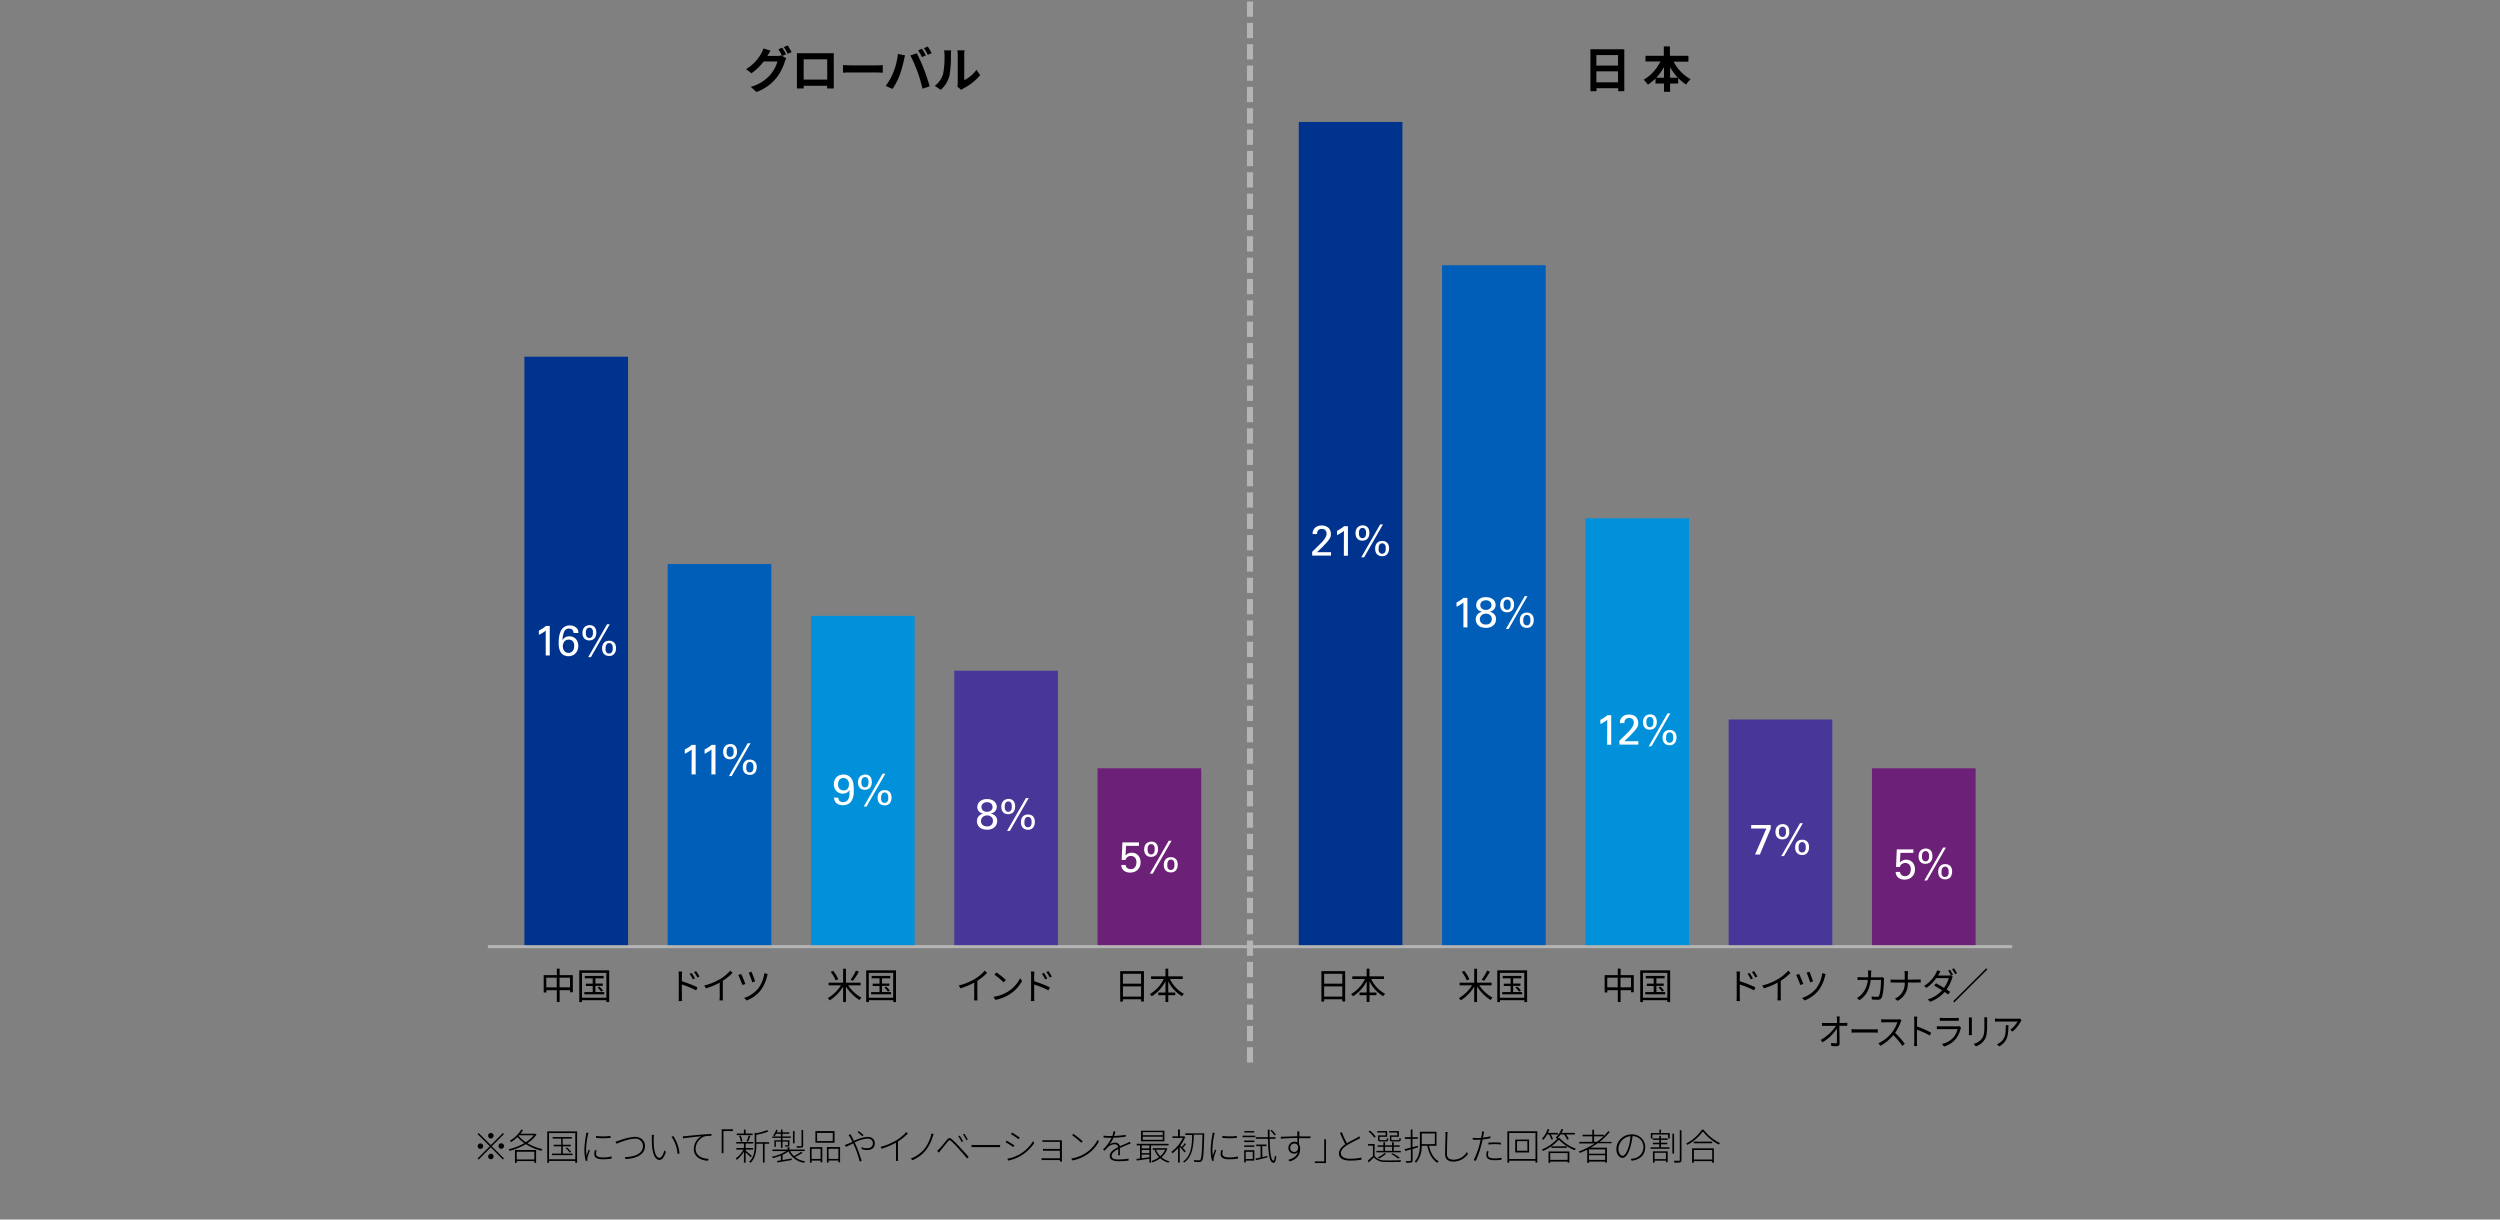 <svg xmlns="http://www.w3.org/2000/svg" viewBox="0 0 820 400"><rect x="0" y="0" width="820" height="400" fill="#808080" stroke="none"/><defs><style>.cls-1,.cls-2,.cls-9{fill:none;}.cls-1,.cls-2{stroke:#b4b4b4;stroke-miterlimit:10;}.cls-2{stroke-width:2px;stroke-dasharray:5 2;}.cls-3{fill:#00338d;}.cls-4{fill:#005eb8;}.cls-5{fill:#0091da;}.cls-6{fill:#483698;}.cls-7{fill:#6d2077;}.cls-8{fill:#fff;}</style></defs><g id="レイヤー_2" data-name="レイヤー 2"><g id="レイヤー_1-2" data-name="レイヤー 1"><path d="M256.55,18.33l1.36.83a6.67,6.67,0,0,0-.53,1.14,16,16,0,0,1-2.8,5.34,14.83,14.83,0,0,1-6.45,4.53l-1.89-1.69a12.82,12.82,0,0,0,6.45-4A11.18,11.18,0,0,0,255,20.15h-4.51a17.54,17.54,0,0,1-4,3.88l-1.8-1.35a13.67,13.67,0,0,0,5-5.14,7.31,7.31,0,0,0,.72-1.67l2.35.76c-.38.56-.8,1.28-1,1.64l0,.08h3.22a4.75,4.75,0,0,0,1.39-.2l.11.07a19,19,0,0,0-1.17-2.07l1.27-.51a23.23,23.23,0,0,1,1.26,2.19Zm1.81-3.41a22.14,22.14,0,0,1,1.29,2.18l-1.28.54a15.28,15.28,0,0,0-1.28-2.21Z"/><path d="M273.48,26.8c0,.62,0,2.16,0,2.22H271.3l0-.88H263.6l0,.88h-2.21c0-.08,0-1.47,0-2.24V19c0-.44,0-1.1,0-1.55l1.69,0h8.81c.4,0,1,0,1.58,0,0,.48,0,1.07,0,1.55Zm-9.88-7.33v6.64h7.73V19.47Z"/><path d="M276.51,21.34c.57.05,1.74.1,2.57.1h8.6c.74,0,1.46-.07,1.87-.1v2.51c-.38,0-1.2-.08-1.87-.08h-8.6c-.91,0-2,0-2.57.08Z"/><path d="M294.52,17.69l2.34.48c-.14.46-.32,1.25-.38,1.6a42.11,42.11,0,0,1-1.36,4.82,22.68,22.68,0,0,1-2.37,4.58l-2.24-1A19.33,19.33,0,0,0,293,23.77,23,23,0,0,0,294.52,17.69Zm4.07.48,2.13-.69c.65,1.23,1.76,3.7,2.35,5.25s1.42,4,1.87,5.59l-2.37.77a47.13,47.13,0,0,0-1.66-5.65A45.92,45.92,0,0,0,298.59,18.17Zm5.09,0-1.28.56a21.18,21.18,0,0,0-1.25-2.23l1.26-.52A24.71,24.71,0,0,1,303.68,18.17Zm1.92-.74-1.28.56a16.6,16.6,0,0,0-1.28-2.2l1.26-.53A24.84,24.84,0,0,1,305.6,17.43Z"/><path d="M306.6,28.16a7.55,7.55,0,0,0,2.72-3.83,27.43,27.43,0,0,0,.47-6.34,5.54,5.54,0,0,0-.15-1.45H312a11.3,11.3,0,0,0-.11,1.44,35.47,35.47,0,0,1-.48,6.88,9.2,9.2,0,0,1-2.85,4.59Zm7.41.24a6.45,6.45,0,0,0,.13-1.19V17.88A6.76,6.76,0,0,0,314,16.5h2.39a7.47,7.47,0,0,0-.12,1.4v8.37a10.21,10.21,0,0,0,4-3.38l1.23,1.76A17.52,17.52,0,0,1,316,29a4.64,4.64,0,0,0-.7.48Z"/><path d="M187.89,319.85v5.61H187v-.68h-3.44v3.88h-.92v-3.88h-3.43v.74h-.88v-5.67h4.31v-2.14h.92v2.14Zm-5.28,4v-3.18h-3.43v3.18Zm4.36,0v-3.18h-3.44v3.18Z"/><path d="M199.81,318.26v10.41h-.92v-.6h-8v.6H190V318.26Zm-.92,9v-8.16h-8v8.16Zm-.7-1.86v.75h-6.53v-.75h2.75v-2h-2.25v-.76h2.25V320.9h-2.59v-.8H198v.8h-2.7v1.71h2.4v.76h-2.4v2Zm-1.62-1.8a7.3,7.3,0,0,1,1.22,1.31l-.62.36A8,8,0,0,0,196,323.9Z"/><path d="M223.65,321.84a39.93,39.93,0,0,1,5.12,2l-.42,1a31.8,31.8,0,0,0-4.7-1.92v4a13.63,13.63,0,0,0,.07,1.42h-1.15a12.86,12.86,0,0,0,.07-1.42v-7a6.86,6.86,0,0,0-.1-1.25h1.18c0,.37-.07.89-.07,1.25Zm3.61-.6a11.39,11.39,0,0,0-1.07-1.83l.66-.29a14.69,14.69,0,0,1,1.09,1.81Zm1.5-.61a13,13,0,0,0-1.12-1.8l.66-.31a16.93,16.93,0,0,1,1.13,1.77Z"/><path d="M240.29,319.1a18.32,18.32,0,0,1-3.21,2.61v5.13a8.8,8.8,0,0,0,.07,1.28H236c0-.23.07-.83.07-1.28V322.3a23.94,23.94,0,0,1-4.51,1.88l-.55-.94a19,19,0,0,0,5.36-2.21,13.14,13.14,0,0,0,3.15-2.65Z"/><path d="M244.49,322.75l-1,.33a31.37,31.37,0,0,0-1.34-3.28l.94-.35C243.46,320.12,244.21,322,244.49,322.75Zm7.32-3.25a6.57,6.57,0,0,0-.21.68,12.65,12.65,0,0,1-2,4.5,10.58,10.58,0,0,1-4.7,3.47l-.83-.84a9.8,9.8,0,0,0,4.71-3.19,10.82,10.82,0,0,0,1.92-4.93Zm-4.13,2.38-.94.33a31.6,31.6,0,0,0-1.17-3.17l.92-.31C246.75,319.31,247.47,321.21,247.68,321.88Z"/><path d="M278.19,323.19a13,13,0,0,0,4.39,4.06,3.73,3.73,0,0,0-.67.76,14.71,14.71,0,0,1-4.44-4.42v5.08h-.93v-5.05a14,14,0,0,1-4.4,4.5,4.93,4.93,0,0,0-.63-.74,12.54,12.54,0,0,0,4.33-4.19h-4.07v-.87h4.77v-4.58h.93v4.58h4.8v.87Zm-4.09-1.62a12.1,12.1,0,0,0-1.63-2.8l.8-.34a12.15,12.15,0,0,1,1.69,2.76Zm7.61-2.86a26.64,26.64,0,0,1-1.94,3l-.77-.35a16.57,16.57,0,0,0,1.75-3Z"/><path d="M293.89,318.26v10.41H293v-.6h-8v.6h-.89V318.26Zm-.93,9v-8.16h-8v8.16Zm-.69-1.86v.75h-6.54v-.75h2.76v-2h-2.25v-.76h2.25V320.9H285.9v-.8H292v.8h-2.7v1.71h2.4v.76h-2.4v2Zm-1.62-1.8a7.22,7.22,0,0,1,1.21,1.31l-.61.36a8.51,8.51,0,0,0-1.16-1.36Z"/><path d="M323.78,319.1a18.7,18.7,0,0,1-3.21,2.61v5.13a8.8,8.8,0,0,0,.07,1.28h-1.18a10.07,10.07,0,0,0,.08-1.28V322.3a24.22,24.22,0,0,1-4.51,1.88l-.56-.94a18.91,18.91,0,0,0,5.37-2.21,13.14,13.14,0,0,0,3.15-2.65Z"/><path d="M330.63,325.24a11.22,11.22,0,0,0,4-4.41l.58,1a12,12,0,0,1-4,4.26,12.86,12.86,0,0,1-4.71,1.87l-.64-1A12.33,12.33,0,0,0,330.63,325.24Zm-.71-3.8-.75.76a24.26,24.26,0,0,0-3-2.51l.68-.73A26,26,0,0,1,329.92,321.44Z"/><path d="M339.21,321.84a39.93,39.93,0,0,1,5.12,2l-.42,1a31.37,31.37,0,0,0-4.7-1.92v4a13.63,13.63,0,0,0,.07,1.42h-1.15a12.86,12.86,0,0,0,.07-1.42v-7a7.83,7.83,0,0,0-.09-1.25h1.17c0,.37-.07.89-.07,1.25Zm3.61-.6a11.39,11.39,0,0,0-1.07-1.83l.66-.29a14.69,14.69,0,0,1,1.09,1.81Zm1.5-.61a12.94,12.94,0,0,0-1.11-1.8l.66-.31a16.92,16.92,0,0,1,1.12,1.77Z"/><path d="M375.21,318.54v9.94h-.94v-.73h-5.95v.78h-.9v-10Zm-6.89.87v3.24h5.95v-3.24Zm5.95,7.47v-3.35h-5.95v3.35Z"/><path d="M383.74,321.12a10.74,10.74,0,0,0,4.61,4.87,2.91,2.91,0,0,0-.66.78,11.86,11.86,0,0,1-4.5-4.9v3.67h2.28v.89h-2.28v2.23h-.92v-2.23h-2.34v-.89h2.34v-3.67a12.55,12.55,0,0,1-4.49,4.91,3.34,3.34,0,0,0-.64-.72,11.38,11.38,0,0,0,4.57-4.94h-4.16v-.89h4.72v-2.51h.92v2.51h4.75v.89Z"/><path d="M441.21,318.54v9.94h-.94v-.73h-5.95v.78h-.9v-10Zm-6.89.87v3.24h5.95v-3.24Zm5.95,7.47v-3.35h-5.95v3.35Z"/><path d="M449.74,321.12a10.74,10.74,0,0,0,4.61,4.87,2.91,2.91,0,0,0-.66.78,11.86,11.86,0,0,1-4.5-4.9v3.67h2.28v.89h-2.28v2.23h-.92v-2.23h-2.34v-.89h2.34v-3.67a12.55,12.55,0,0,1-4.49,4.91,3.34,3.34,0,0,0-.64-.72,11.38,11.38,0,0,0,4.57-4.94h-4.16v-.89h4.72v-2.51h.92v2.51h4.75v.89Z"/><path d="M485.19,323.19a12.94,12.94,0,0,0,4.39,4.06,4.11,4.11,0,0,0-.68.76,14.8,14.8,0,0,1-4.43-4.42v5.08h-.93v-5.05a14,14,0,0,1-4.4,4.5,4.93,4.93,0,0,0-.63-.74,12.54,12.54,0,0,0,4.33-4.19h-4.07v-.87h4.77v-4.58h.93v4.58h4.8v.87Zm-4.09-1.62a12.1,12.1,0,0,0-1.63-2.8l.8-.34a12.15,12.15,0,0,1,1.69,2.76Zm7.61-2.86a26.64,26.64,0,0,1-1.94,3l-.77-.35a16.57,16.57,0,0,0,1.75-3Z"/><path d="M500.89,318.26v10.41H500v-.6h-8v.6h-.89V318.26Zm-.93,9v-8.16h-8v8.16Zm-.69-1.86v.75h-6.54v-.75h2.76v-2h-2.25v-.76h2.25V320.9H492.9v-.8H499v.8h-2.7v1.71h2.4v.76h-2.4v2Zm-1.62-1.8a7.22,7.22,0,0,1,1.21,1.31l-.61.36a8.51,8.51,0,0,0-1.16-1.36Z"/><path d="M535.88,319.85v5.61H535v-.68h-3.44v3.88h-.92v-3.88h-3.43v.74h-.88v-5.67h4.31v-2.14h.92v2.14Zm-5.27,4v-3.18h-3.43v3.18Zm4.36,0v-3.18h-3.44v3.18Z"/><path d="M547.81,318.26v10.41h-.92v-.6h-8v.6H538V318.26Zm-.92,9v-8.16h-8v8.16Zm-.7-1.86v.75h-6.53v-.75h2.75v-2h-2.25v-.76h2.25V320.9h-2.59v-.8H546v.8h-2.7v1.71h2.4v.76h-2.4v2Zm-1.62-1.8a6.88,6.88,0,0,1,1.21,1.31l-.61.36A8,8,0,0,0,544,323.9Z"/><path d="M570.65,321.84a39.93,39.93,0,0,1,5.12,2l-.42,1a31.8,31.8,0,0,0-4.7-1.92v4a13.63,13.63,0,0,0,.07,1.42h-1.15a12.86,12.86,0,0,0,.07-1.42v-7a6.86,6.86,0,0,0-.1-1.25h1.18c0,.37-.07.89-.07,1.25Zm3.61-.6a11.39,11.39,0,0,0-1.07-1.83l.66-.29a14.69,14.69,0,0,1,1.09,1.81Zm1.5-.61a13,13,0,0,0-1.12-1.8l.66-.31a16.93,16.93,0,0,1,1.13,1.77Z"/><path d="M587.29,319.1a18.32,18.32,0,0,1-3.21,2.61v5.13a8.8,8.8,0,0,0,.07,1.28H583c0-.23.07-.83.07-1.28V322.3a23.94,23.94,0,0,1-4.51,1.88l-.55-.94a19,19,0,0,0,5.36-2.21,13.14,13.14,0,0,0,3.15-2.65Z"/><path d="M591.49,322.75l-1,.33a31.37,31.37,0,0,0-1.34-3.28l.94-.35C590.46,320.12,591.21,322,591.49,322.75Zm7.32-3.25a6.57,6.57,0,0,0-.21.68,12.65,12.65,0,0,1-2,4.5,10.58,10.58,0,0,1-4.7,3.47l-.83-.84a9.8,9.8,0,0,0,4.71-3.19,10.82,10.82,0,0,0,1.92-4.93Zm-4.13,2.38-.94.33a31.6,31.6,0,0,0-1.17-3.17l.92-.31C593.75,319.31,594.47,321.21,594.68,321.88Z"/><path d="M618,320.81a3.26,3.26,0,0,0-.06.58c0,1.15-.2,4.65-.73,5.8a1.25,1.25,0,0,1-1.29.72c-.61,0-1.31,0-1.93-.08l-.12-1a15.37,15.37,0,0,0,1.79.13.63.63,0,0,0,.69-.4c.46-.91.62-3.86.62-5.14H613.6c-.44,3.44-1.68,5.26-3.69,6.64l-.86-.7a6.78,6.78,0,0,0,1.23-.89,7.73,7.73,0,0,0,2.37-5.05h-2a12,12,0,0,0-1.37.05v-1a12,12,0,0,0,1.36.07h2.11c0-.38,0-.79,0-1.22a7,7,0,0,0-.08-1h1.12c0,.28-.06.7-.07,1,0,.44,0,.84-.06,1.24h2.86a3.89,3.89,0,0,0,.76-.06Z"/><path d="M629,321.27c.4,0,.85,0,1,0v1a10.17,10.17,0,0,0-1.06,0h-3.18a6.29,6.29,0,0,1-3.32,6l-.94-.7a5.36,5.36,0,0,0,3.25-5.3h-3.51a11.05,11.05,0,0,0-1.13,0v-1a9.94,9.94,0,0,0,1.11.06h3.53v-1.62a6.66,6.66,0,0,0-.1-1.18h1.18c0,.24-.07.84-.07,1.2v1.6Z"/><path d="M639.58,318.08a16.69,16.69,0,0,1,1,1.65l-.63.28.56.34a4.1,4.1,0,0,0-.27.64,13,13,0,0,1-1.77,3.57c.46.29.87.56,1.17.78l-.66.85c-.29-.23-.69-.51-1.14-.83a11.45,11.45,0,0,1-4.7,3.21l-.87-.76a10.51,10.51,0,0,0,4.75-3c-1-.61-2-1.21-2.64-1.58l.63-.71c.69.36,1.7.94,2.63,1.51a9.94,9.94,0,0,0,1.54-3.2h-4.09A12.45,12.45,0,0,1,631.9,324l-.8-.62A10.56,10.56,0,0,0,635,319.2a5.22,5.22,0,0,0,.39-.95l1.07.35c-.19.31-.4.71-.52.94l-.26.44h3.28a2.42,2.42,0,0,0,.79-.11l.2.12a13.31,13.31,0,0,0-.95-1.63Zm1.32-.48a15.11,15.11,0,0,1,1,1.63l-.63.29a10.7,10.7,0,0,0-1-1.64Z"/><path d="M651.5,317.6l.36.36L641,328.78l-.36-.36Z"/><path d="M605,335.53a8.22,8.22,0,0,0,.92-.07v1l-.89,0h-1.71c0,1.8.06,4.19.07,5.69a.87.87,0,0,1-1,1c-.55,0-1.2,0-1.73-.08l-.08-1a8.86,8.86,0,0,0,1.53.14c.31,0,.4-.15.4-.48,0-.95,0-2.74,0-4.35a15.4,15.4,0,0,1-4.72,4.5l-.61-.78a14.24,14.24,0,0,0,5-4.62h-3.57c-.36,0-.67,0-1,0v-1a6.32,6.32,0,0,0,1,.07h3.93c0-.48,0-.89,0-1.16a7.82,7.82,0,0,0-.1-1h1a6.86,6.86,0,0,0-.07,1l0,1.16Z"/><path d="M607.31,337.56c.33,0,.9.06,1.5.06h5.92c.54,0,.93,0,1.17-.06v1.17c-.21,0-.67-.06-1.16-.06h-5.93c-.59,0-1.16,0-1.5.06Z"/><path d="M623.69,334.73a2.77,2.77,0,0,0-.27.52,15.93,15.93,0,0,1-1.81,3.52,33.76,33.76,0,0,1,3.15,3.57l-.76.73a26.92,26.92,0,0,0-3-3.56,13.76,13.76,0,0,1-4.21,3.5l-.69-.8a12.39,12.39,0,0,0,4.45-3.56,11.1,11.1,0,0,0,1.79-3.34h-4.21c-.38,0-1,.05-1.09.06v-1.09a8.8,8.8,0,0,0,1.09.09h4.17a2.56,2.56,0,0,0,.81-.11Z"/><path d="M633,339.67a26.71,26.71,0,0,0-4.25-1.93v3.95a13.63,13.63,0,0,0,.07,1.42h-1c0-.38.06-1,.06-1.42v-7a9,9,0,0,0-.08-1.24h1.06c0,.37-.08.88-.08,1.24v2a32.11,32.11,0,0,1,4.61,2Z"/><path d="M643.23,337a2.82,2.82,0,0,0-.14.35,8.65,8.65,0,0,1-1.58,3.41,7.74,7.74,0,0,1-3.87,2.5l-.67-.85a7.13,7.13,0,0,0,3.81-2.19,6.3,6.3,0,0,0,1.28-2.66h-5.73l-1.05,0v-1a8.71,8.71,0,0,0,1.05.08H642a1.28,1.28,0,0,0,.59-.1Zm-7-3.17a5.82,5.82,0,0,0,1,.07h4.25a5.78,5.78,0,0,0,1-.07v1c-.26,0-.63,0-1,0h-4.24c-.33,0-.68,0-1,0Z"/><path d="M646.77,333.74c0,.23,0,.58,0,.87v4c0,.3,0,.7,0,.91h-1c0-.18.05-.56.05-.92v-4c0-.22,0-.64-.05-.87Zm5-.08c0,.29,0,.63,0,1v1.94c0,2.88-.35,3.83-1.13,4.86a5.64,5.64,0,0,1-2.57,1.75l-.7-.83a4.84,4.84,0,0,0,2.59-1.59c.78-1,.91-2,.91-4.23v-1.9c0-.4,0-.74-.05-1Z"/><path d="M663.07,334.64c-.08.12-.22.3-.29.43a11.11,11.11,0,0,1-2.69,3.31l-.71-.63a7.83,7.83,0,0,0,2.35-2.69h-6.15c-.4,0-.8,0-1.23.07v-1.08a9.87,9.87,0,0,0,1.23.1h6.21a4.35,4.35,0,0,0,.75-.07Zm-4.31,1.59c0,3.25-.26,5.44-3,7l-.79-.72a4,4,0,0,0,1-.52c1.67-1.14,1.91-2.86,1.91-4.86a8.51,8.51,0,0,0,0-.86Z"/><path d="M532.77,16.15V29.92h-2v-1h-7.11v1h-2V16.15Zm-9.16,1.92v3.45h7.11V18.07ZM530.72,27V23.4h-7.11V27Z"/><path d="M548.94,20.22A14,14,0,0,0,554.53,26a7.7,7.7,0,0,0-1.47,1.73,13.15,13.15,0,0,1-2.61-2.15v1.83h-2.66v2.7h-2v-2.7H543V25.76a14.57,14.57,0,0,1-2.5,2,9.61,9.61,0,0,0-1.39-1.59,14.24,14.24,0,0,0,5.5-6h-4.88V18.3h6V15.21h2V18.3h6.07v1.92Zm-3.15,5.28V22a18.7,18.7,0,0,1-2.51,3.49Zm4.55,0A17.62,17.62,0,0,1,547.79,22V25.5Z"/><path d="M161,375.59l3.95-3.95.35.34-4,4,4,4-.35.35-3.95-4-4,4-.35-.35,4-4-4-4,.35-.34Zm-2.52.35a.9.9,0,1,1-.9-.9A.91.91,0,0,1,158.48,375.94Zm2.52-2.52a.9.9,0,1,1,0-1.8.9.9,0,1,1,0,1.8Zm0,5a.9.9,0,1,1-.9.9A.91.91,0,0,1,161,378.46Zm2.52-2.52a.9.9,0,1,1,.9.9A.9.9,0,0,1,163.52,375.94Z"/><path d="M176,372.07a10.44,10.44,0,0,1-3,2.9,16.11,16.11,0,0,0,4.93,1.94,5.66,5.66,0,0,0-.37.53,16.78,16.78,0,0,1-5.06-2.16,19.9,19.9,0,0,1-5.38,2.2,2,2,0,0,0-.27-.53,18.53,18.53,0,0,0,5.14-2,11.75,11.75,0,0,1-2.26-2,12.44,12.44,0,0,1-2.07,1.63,3.06,3.06,0,0,0-.45-.41,10.77,10.77,0,0,0,3.8-3.7l.54.2a9.61,9.61,0,0,1-.84,1.2h4.81l.09,0Zm-7.09,5.14h6.93v4.2h-.58v-.59h-5.77v.63h-.58Zm.58.56v2.53h5.77v-2.53Zm.59-5.23a10.49,10.49,0,0,0,2.39,2.09,9.87,9.87,0,0,0,2.61-2.27h-4.84Z"/><path d="M189.29,371.1v10.3h-.6v-.61h-8.62v.61h-.57V371.1Zm-.6,9.15v-8.61h-8.62v8.61Zm-.86-1.87v.5h-6.76v-.5h3V376h-2.44v-.53h2.44v-2h-2.8v-.53h6.29v.53h-3v2h2.64V376H184.6v2.39Zm-1.87-2a8.62,8.62,0,0,1,1.34,1.42l-.39.28a7.81,7.81,0,0,0-1.35-1.46Z"/><path d="M193,371.6c0,.18-.12.42-.16.65a25.92,25.92,0,0,0-.6,4.66,17.23,17.23,0,0,0,.13,2.15c.21-.62.54-1.49.74-2l.38.28a22.77,22.77,0,0,0-.83,2.51,1.91,1.91,0,0,0,0,.52c0,.12,0,.26,0,.37l-.56,0a15,15,0,0,1-.42-3.79,33,33,0,0,1,.56-4.79,4.24,4.24,0,0,0,.06-.66Zm2.69,5.7a4.31,4.31,0,0,0-.18,1.14c0,.55.32,1.2,2.19,1.2a12.21,12.21,0,0,0,2.92-.32V380a15,15,0,0,1-2.89.24c-2,0-2.81-.62-2.81-1.68a7.46,7.46,0,0,1,.18-1.3Zm4.56-4.72v.65a25,25,0,0,1-4.74,0v-.65A18.34,18.34,0,0,0,200.23,372.58Z"/><path d="M203.13,374.08a18.8,18.8,0,0,1,5.07-1.2c1.86,0,3.36,1.1,3.36,3,0,2.92-3,4.11-6.36,4.3l-.26-.65c3.05-.08,5.95-1,5.95-3.67a2.43,2.43,0,0,0-2.7-2.37c-2.06,0-5.22,1.38-6,1.66l-.3-.7A9.43,9.43,0,0,0,203.13,374.08Z"/><path d="M214.42,373.24a26.77,26.77,0,0,0,.09,3c.22,2.16.9,3.54,1.82,3.54.63,0,1.23-1.12,1.59-2.46l.5.51c-.68,2-1.39,2.65-2.11,2.65-1,0-2.06-1.1-2.39-4.11-.11-1-.13-2.46-.13-3.13a7.68,7.68,0,0,0,0-1l.75,0C214.47,372.48,214.43,373,214.42,373.24Zm8.45,5.06-.62.26a11.43,11.43,0,0,0-2-5.71l.6-.22A12.2,12.2,0,0,1,222.87,378.3Z"/><path d="M225,372.64c.65-.07,3.06-.32,5.24-.5,1.34-.12,2.34-.18,3.11-.2v.62a8.81,8.81,0,0,0-2.34.2,4.5,4.5,0,0,0-2.85,4c0,2.53,2.37,3.27,4.25,3.33l-.22.63c-2-.05-4.62-1.12-4.62-3.83a4.91,4.91,0,0,1,2.47-4.2c-1.06.12-4.73.46-6,.71l-.07-.71C224.46,372.69,224.77,372.67,225,372.64Z"/><path d="M236.72,370.4h3.67V371h-3.1v7.26h-.57Z"/><path d="M246.22,379.59a18.77,18.77,0,0,0-1.65-1.57v3.33H244v-3.61a10.31,10.31,0,0,1-2.3,2.68,2.09,2.09,0,0,0-.42-.42,8.91,8.91,0,0,0,2.56-2.93h-2.32v-.53H244v-1.45h-2.51v-.51h5.56v.51h-2.48v1.45H247v.53h-2.4v.38c.48.36,1.72,1.41,2,1.68Zm.65-7.27h-5.22v-.52H244v-1.28h.57v1.28h2.3Zm-3.9,2.14a6.92,6.92,0,0,0-.53-1.9l.48-.1a6.4,6.4,0,0,1,.56,1.86Zm1.91-.14a11.08,11.08,0,0,0,.68-1.88l.54.14a18.79,18.79,0,0,1-.73,1.89Zm7.4.82h-1.49v6.16h-.56v-6.16h-2.15v.56c0,1.8-.23,4.09-1.94,5.74a1.12,1.12,0,0,0-.41-.4c1.62-1.52,1.8-3.62,1.8-5.34v-4.2l.52.19a18.4,18.4,0,0,0,3.53-1l.48.43a19.79,19.79,0,0,1-4,1.1v2.42h4.2Z"/><path d="M263.23,378.14a17.08,17.08,0,0,1-2.48,1.36,7.42,7.42,0,0,0,3.34,1.42,2.74,2.74,0,0,0-.36.48,6.85,6.85,0,0,1-5.1-3.77,10.15,10.15,0,0,1-1.94,1.16v1.7l3-.51,0,.51c-1.7.29-3.46.6-4.7.8l-.13-.5c.36-.06.79-.12,1.26-.21V379a16.8,16.8,0,0,1-2.6.86,2.23,2.23,0,0,0-.36-.44,14.94,14.94,0,0,0,4.72-1.87h-4.52v-.51h5v-.77h.57v.77h5v.51h-4.76a5.7,5.7,0,0,0,1.23,1.62,18.69,18.69,0,0,0,2.38-1.38Zm-7.11-4.91h-2.81v-.47h2.81v-.88h-1.58a5.47,5.47,0,0,1-.49.8,1.58,1.58,0,0,0-.47-.23,5.76,5.76,0,0,0,1-1.89l.5.12a7.38,7.38,0,0,1-.29.73h1.35v-.9h.52v.9h2.25v.47h-2.25v.88h2.73v.47h-2.73V374h2.28v1.52c0,.27-.05.41-.26.48a3.44,3.44,0,0,1-1.11.09,1.88,1.88,0,0,0-.17-.44l.89,0c.1,0,.14-.05.14-.15v-1.06h-1.77v2.06h-.52v-2.06h-1.66v1.71H254V374h2.15Zm4.5,1.79h-.53V371h.53Zm2.82.73c0,.36-.09.53-.38.62a6.55,6.55,0,0,1-1.67.1,2.23,2.23,0,0,0-.19-.51c.71,0,1.28,0,1.48,0s.22-.06.22-.22v-5.11h.54Z"/><path d="M265.66,376.25h4.06v5h-.57v-.57h-2.94v.69h-.55Zm.55.56v3.33h2.94v-3.33Zm7.52-2h-6.27V371h6.27Zm-.58-3.21H268v2.66h5.13Zm2.4,4.65v5H275v-.6h-3.22v.69h-.56v-5.13Zm-.56,3.89v-3.33h-3.22v3.33Z"/><path d="M278.94,372c.09.18.27.51.4.71.22.41.48.94.76,1.5a12.56,12.56,0,0,1,4.36-1.32c1.55,0,2.48.84,2.48,2.09s-.72,2.23-2.6,2.23a5.07,5.07,0,0,1-1.74-.34l0-.62a4,4,0,0,0,1.7.38c1.55,0,2-.84,2-1.67s-.56-1.5-1.88-1.5a11.52,11.52,0,0,0-4.1,1.26l.53,1.13c.7,1.58,1.35,3.59,1.77,4.89L282,381a37.43,37.43,0,0,0-1.64-4.84c-.17-.39-.34-.76-.51-1.12-1,.45-1.82.9-2.4,1.15l-.32-.67c.27-.07.65-.21.86-.29.4-.16,1-.41,1.61-.71a16.39,16.39,0,0,0-.78-1.45,6.32,6.32,0,0,0-.49-.74Zm3.87.7a15.24,15.24,0,0,0-1.55-1.36l.44-.34a16.17,16.17,0,0,1,1.55,1.32Z"/><path d="M297.78,371.79a19.34,19.34,0,0,1-3.25,2.62v5.26a8.08,8.08,0,0,0,.06,1.11h-.75a10.52,10.52,0,0,0,.05-1.11v-4.89a24.19,24.19,0,0,1-4.72,2l-.36-.61a20.35,20.35,0,0,0,5.31-2.22,13.53,13.53,0,0,0,3.14-2.64Z"/><path d="M305.93,372.85a15.62,15.62,0,0,1-2.16,4.33,11.72,11.72,0,0,1-4.5,3.37l-.53-.55a10.41,10.41,0,0,0,4.52-3.22,12.37,12.37,0,0,0,2.26-5l.72.19C306.14,372.22,306,372.6,305.93,372.85Z"/><path d="M308.14,376.77c.59-.6,1.69-2,2.4-2.85s1-.8,1.8-.14a32.92,32.92,0,0,1,2.5,2.51c.8.86,2,2.14,2.87,3.18l-.49.53c-.86-1.13-2-2.29-2.78-3.21a32.47,32.47,0,0,0-2.41-2.47c-.55-.44-.68-.43-1.14.11-.62.76-1.73,2.15-2.3,2.82-.23.26-.48.6-.65.8l-.56-.56C307.65,377.25,307.86,377.06,308.14,376.77Zm7.76-2.41-.49.23a12.08,12.08,0,0,0-1.11-1.9l.46-.21A15,15,0,0,1,315.9,374.36Zm1.54-.6L317,374a13.9,13.9,0,0,0-1.15-1.88l.47-.23A18.65,18.65,0,0,1,317.44,373.76Z"/><path d="M318.65,375.52c.32,0,.82.05,1.53.05h6.64a10.21,10.21,0,0,0,1.22-.05v.75c-.21,0-.66,0-1.21,0h-6.65c-.66,0-1.2,0-1.53,0Z"/><path d="M332.73,375.7l-.36.54a26.76,26.76,0,0,0-2.56-1.59l.35-.52C330.81,374.48,332.26,375.37,332.73,375.7Zm1.65,2.94a12.24,12.24,0,0,0,4.46-4.34l.39.61a13.76,13.76,0,0,1-4.54,4.27,14.12,14.12,0,0,1-3.94,1.5l-.36-.62A13,13,0,0,0,334.38,378.64Zm.1-5.5-.39.51A25.17,25.17,0,0,0,331.6,372l.34-.51C332.6,371.83,334,372.79,334.48,373.14Z"/><path d="M347.65,381c0-.1,0-.26,0-.49h-5l-1,0v-.65a7.57,7.57,0,0,0,1,.05h5v-2.46h-4.61c-.4,0-.74,0-.94,0v-.64c.18,0,.54.05.92.05h4.63v-2.32H343l-1.08,0V374c.18,0,.83,0,1.08,0h5.31c0,.11,0,.28,0,.48v6a4.5,4.5,0,0,0,0,.54Z"/><path d="M356.26,378.1a11.11,11.11,0,0,0,3.78-4.27l.37.64a11.69,11.69,0,0,1-3.79,4.16,13.12,13.12,0,0,1-4.87,2l-.39-.63A12.1,12.1,0,0,0,356.26,378.1Zm-1.14-3.75-.47.46a25.87,25.87,0,0,0-3-2.45l.42-.45A27.19,27.19,0,0,1,355.12,374.35Z"/><path d="M366.76,378.94c0-.5.05-1.43.05-2.09-1.23.65-2.18,1.35-2.18,2.26,0,1.08,1.12,1.2,2.39,1.2a21.63,21.63,0,0,0,3.16-.27v.64a28.26,28.26,0,0,1-3.18.19c-1.61,0-3-.31-3-1.7s1.35-2.17,2.75-2.9h0a1.05,1.05,0,0,0-1.18-.94,3.23,3.23,0,0,0-2.16.9,16.06,16.06,0,0,0-1.08,1.21l-.54-.41a12.25,12.25,0,0,0,2.8-3.85c-.24,0-.48,0-.7,0-.53,0-1.26,0-1.92-.06v-.63a15.78,15.78,0,0,0,2,.12h.87a6.42,6.42,0,0,0,.36-1.54l.64.05c-.09.37-.2.9-.39,1.48a30.45,30.45,0,0,0,3.78-.37v.6a32,32,0,0,1-4,.33,8.65,8.65,0,0,1-1.29,2.2,3.42,3.42,0,0,1,1.81-.57,1.46,1.46,0,0,1,1.57,1.19c.92-.44,1.8-.79,2.5-1.11l.77-.39.27.61a7.59,7.59,0,0,0-.83.3c-.76.3-1.72.69-2.7,1.17,0,.68,0,1.78,0,2.37Z"/><path d="M377.54,375.68v5.68H377v-1.28l-4.18.58-.09-.54,1.2-.15v-4.29h-1.09v-.51h10.45v.51Zm4.38-1.32h-7.67v-3.48h7.67ZM377,375.68h-2.52v1H377Zm-2.52,2.55H377v-1.05h-2.52Zm0,1.68,2.52-.33v-.88h-2.52Zm6.91-8.56h-6.55v1h6.55Zm0,1.5h-6.55v1h6.55Zm1.51,3.9a6.73,6.73,0,0,1-1.94,2.83,6.55,6.55,0,0,0,2.63,1.33,2.27,2.27,0,0,0-.38.45,7,7,0,0,1-2.66-1.45,8.81,8.81,0,0,1-2.61,1.36,1.6,1.6,0,0,0-.31-.47,7.94,7.94,0,0,0,2.54-1.26,6.86,6.86,0,0,1-1.47-2.31l.39-.11h-1v-.51h4.39l.09,0Zm-3.72.37a6.09,6.09,0,0,0,1.4,2.11,5.92,5.92,0,0,0,1.59-2.11Z"/><path d="M388.51,378c-.28-.38-1.06-1.33-1.55-1.87v5.21h-.56v-4.79a13.42,13.42,0,0,1-1.85,1.74,2.47,2.47,0,0,0-.35-.48,12.38,12.38,0,0,0,3.79-4.56h-3.45v-.54h1.86v-2.24H387v2.24h1.32l.11,0,.33.21a11.62,11.62,0,0,1-1.59,2.77c.12.14.3.33.5.53a10.67,10.67,0,0,0,.93-1.26l.39.3a10.61,10.61,0,0,1-1.05,1.26l1,1.08Zm6.48-6c-.16,6.17-.28,8.15-.75,8.71a1,1,0,0,1-.83.43,13.06,13.06,0,0,1-1.69-.05,1.23,1.23,0,0,0-.18-.58c.76.07,1.45.07,1.69.07s.38,0,.48-.19c.39-.42.56-2.46.69-8.21h-2.83c-.09,3.37-.35,7.2-3.16,9.12A2.31,2.31,0,0,0,388,381c2.74-1.77,3-5.54,3-8.71h-2.22v-.55H395Z"/><path d="M398.44,371.6c-.05.18-.12.42-.17.65a25.92,25.92,0,0,0-.6,4.66,19.38,19.38,0,0,0,.13,2.15c.22-.62.54-1.49.74-2l.39.28a23,23,0,0,0-.84,2.51,1.91,1.91,0,0,0,0,.52c0,.12,0,.26,0,.37l-.57,0a15,15,0,0,1-.42-3.79,31.47,31.47,0,0,1,.57-4.79,6,6,0,0,0,.06-.66Zm2.68,5.7a4.31,4.31,0,0,0-.18,1.14c0,.55.33,1.2,2.2,1.2a12.13,12.13,0,0,0,2.91-.32V380a14.93,14.93,0,0,1-2.89.24c-2,0-2.8-.62-2.8-1.68a6.61,6.61,0,0,1,.18-1.3Zm4.56-4.72v.65a25,25,0,0,1-4.74,0v-.65A18.34,18.34,0,0,0,405.68,372.58Z"/><path d="M407.56,372.5h4.17V373h-4.17Zm.53,1.6h3.34v.5h-3.34Zm0,1.58h3.34v.49h-3.34Zm3.33,5H408.6v.59h-.51v-4h3.33Zm-.05-9.21h-3.22V371h3.22Zm-2.77,6.31v2.38h2.31v-2.38Zm5.46,1.75,1.67-.39,0,.48-3.76.93-.15-.54,1.64-.36v-3.72h-1.42v-.53h3.36v.53h-1.39Zm2.39-6c.07,4.34.42,7.11,1.29,7.16.21,0,.35-.64.43-1.67a2.65,2.65,0,0,0,.46.31c-.18,1.61-.5,2.08-.89,2.07-1.44-.06-1.75-3.18-1.84-7.87h-4V373h3.94c0-.78,0-1.61,0-2.46h.58V373h1.93v.54Zm1.57-1.1a8.4,8.4,0,0,0-1.33-1.62l.42-.22a8.76,8.76,0,0,1,1.35,1.56Z"/><path d="M426.49,372.73h3.36v.6c-.63,0-1.62,0-3.35,0h-.42c0,.71,0,1.49,0,2a2.75,2.75,0,0,1,.36,1.46c0,1.64-.69,3.33-3.38,4.15l-.55-.52c1.82-.44,2.87-1.3,3.2-2.61a1.5,1.5,0,0,1-1.22.58,1.82,1.82,0,0,1-1.9-1.9,2,2,0,0,1,1.94-2,1.86,1.86,0,0,1,1,.24c0-.39,0-.93,0-1.47-1.82,0-3.93.1-5.43.23v-.64c1.27,0,3.53-.12,5.42-.14,0-.43,0-.8,0-1a4.32,4.32,0,0,0-.06-.59h.73c0,.1,0,.46,0,.59s0,.59,0,1Zm-.7,3.46a1.19,1.19,0,0,0-1.24-1.12,1.37,1.37,0,0,0-1.36,1.41,1.29,1.29,0,0,0,1.37,1.36C425.34,377.84,425.79,377.23,425.79,376.19Z"/><path d="M434.93,381.48h-3.67v-.55h3.09v-7.25h.58Z"/><path d="M446.16,373.27l-.75.42c-.84.44-2.59,1.28-3.79,2.07s-1.83,1.61-1.83,2.54,1,1.77,3,1.77a17,17,0,0,0,3.76-.39v.7a21.87,21.87,0,0,1-3.72.29c-2.13,0-3.65-.67-3.65-2.29,0-1.15.71-2.15,2.09-3.06-.54-.95-1.2-2.41-1.76-3.72l.62-.26a28.94,28.94,0,0,0,1.65,3.64c1.2-.72,2.65-1.41,3.34-1.81a4.48,4.48,0,0,0,.7-.47Z"/><path d="M450.87,379.14a4,4,0,0,0,3.35,1.47c1.27.05,4,0,5.33-.06a2.17,2.17,0,0,0-.19.56c-1.26,0-3.84.06-5.12,0a4.5,4.5,0,0,1-3.6-1.49c-.55.54-1.11,1.09-1.7,1.63l-.34-.55a18,18,0,0,0,1.73-1.54v-3.38h-1.61v-.55h2.15Zm-.11-6a8.5,8.5,0,0,0-1.9-2l.44-.3a8.22,8.22,0,0,1,1.93,2Zm8.7,4.83h-8v-.49h2.29v-1.34h-1.89v-.48h1.89v-1h.55v1h2.29v-1h.57v1h1.92v.48h-1.92v1.34h2.29Zm-5-6.49h-2.72V371H455v1.87h-2.51v.83c0,.21.07.26.49.26h1.52c.33,0,.38-.07.41-.67a1.44,1.44,0,0,0,.47.18c-.06.75-.24.93-.78.93H453c-.78,0-1-.12-1-.7v-1.3h2.5Zm.19,6.92a10.58,10.58,0,0,1-2.33,1.6,4.08,4.08,0,0,0-.43-.39,8.59,8.59,0,0,0,2.24-1.39Zm-.35-.92h2.29v-1.34h-2.29Zm4-6h-2.67V371h3.2v1.87h-2.46v.81c0,.23.08.28.53.28h1.69c.34,0,.4-.08.43-.73a1.7,1.7,0,0,0,.46.18c0,.8-.23,1-.82,1h-1.78c-.81,0-1-.12-1-.72v-1.28h2.44Zm.29,8.57a11,11,0,0,0-2.24-1.5l.39-.29a13,13,0,0,1,2.39,1.49Z"/><path d="M463.34,376.88v3.69a.65.65,0,0,1-.41.71,7.62,7.62,0,0,1-1.69.1,2.37,2.37,0,0,0-.2-.56c.7,0,1.31,0,1.47,0s.26-.06.26-.26V377l-1.87.51-.18-.58,2-.5v-2.87h-1.9V373h1.9v-2.53h.57V373h1.75v.55h-1.75v2.72l1.76-.46.06.52Zm5.37-1.06c.52,2.3,1.56,4.24,3.18,5.06a2.59,2.59,0,0,0-.42.51c-1.72-1-2.78-3.05-3.32-5.57h-1.83a8.15,8.15,0,0,1-1.83,5.56A2.11,2.11,0,0,0,464,381c1.56-1.62,1.72-3.9,1.72-5.71v-4.07h5.45v4.61Zm-2.37-4.05v3.5h4.29v-3.5Z"/><path d="M474.84,371.29a6,6,0,0,0-.09,1c-.05,1.38-.15,4.28-.15,6.24,0,1.35.91,1.84,2.14,1.84a5,5,0,0,0,4.36-2.47l.43.53A5.81,5.81,0,0,1,476.7,381c-1.57,0-2.71-.64-2.71-2.52s.13-4.8.13-6.19a4.59,4.59,0,0,0-.07-1Z"/><path d="M488.86,373.33a23.77,23.77,0,0,1-2.55.41c-.11.52-.24,1.07-.39,1.6a32.81,32.81,0,0,1-1.84,5.41l-.71-.23a25.45,25.45,0,0,0,1.95-5.3c.12-.42.24-.93.35-1.42-.46,0-.89.06-1.27.06s-.9,0-1.34-.05l0-.63a8.94,8.94,0,0,0,1.38.1c.41,0,.88,0,1.38-.07.11-.53.19-1,.23-1.25a4,4,0,0,0,0-.84l.76.06c-.06.23-.14.62-.18.84s-.14.71-.22,1.13a17.12,17.12,0,0,0,2.43-.46Zm-.61,4.3a4.17,4.17,0,0,0-.18,1.12c0,.59.25,1.21,2.18,1.21a10.72,10.72,0,0,0,2.25-.23l0,.65a14.47,14.47,0,0,1-2.23.17c-1.8,0-2.76-.52-2.76-1.68a6.19,6.19,0,0,1,.17-1.3Zm-.06-2.83c.59-.06,1.34-.09,2.1-.09a18.92,18.92,0,0,1,2,.09l0,.62a13.77,13.77,0,0,0-2-.14,19.42,19.42,0,0,0-2.13.12Z"/><path d="M504.23,371.05v10.31h-.59v-.64H495v.64h-.58V371.05Zm-.59,9.11v-8.54H495v8.54Zm-2.11-6.4V378H497v-4.21Zm-.56.54h-3.39v3.14H501Z"/><path d="M507.44,372.1a8.29,8.29,0,0,1-1.23,1.76,3.2,3.2,0,0,0-.49-.32,8.51,8.51,0,0,0,1.91-3.23l.55.14c-.13.38-.3.77-.47,1.14H511v.51h-2.33a7.92,7.92,0,0,1,.71,1.55l-.51.18a9.66,9.66,0,0,0-.78-1.73Zm4.1,1.17a13.65,13.65,0,0,0,5.34,3.5,3.31,3.31,0,0,0-.36.5,14.76,14.76,0,0,1-5.23-3.46,14.57,14.57,0,0,1-5.21,3.69,3.35,3.35,0,0,0-.35-.47,12.81,12.81,0,0,0,5.23-3.76Zm-3.62,4.4h6.83v3.67h-.57V381h-5.7v.42h-.56Zm.56.53v2.23h5.7V378.2Zm5.39-2.22v.51h-5V376Zm-2-3.88a7.49,7.49,0,0,1-1.15,1.36,2.37,2.37,0,0,0-.5-.36,6.33,6.33,0,0,0,1.92-2.79l.58.13a7.08,7.08,0,0,1-.54,1.15h4.4v.51h-2.93a6.27,6.27,0,0,1,.9,1.52l-.55.19a7.59,7.59,0,0,0-1-1.71Z"/><path d="M524,375c-.74.52-1.49,1-2.28,1.44h5.36v4.87h-.59V381h-5.3v.42h-.58v-4.33c-.79.39-1.59.76-2.41,1.07a4.83,4.83,0,0,0-.39-.47,25.53,25.53,0,0,0,5.25-2.63H518v-.53h4.27v-1.81h-3.2v-.53h3.2v-1.63h.58v1.63h3.19v.45a14.91,14.91,0,0,0,1.46-1.64l.48.29a19.12,19.12,0,0,1-3.3,3.24h3.91V375Zm2.49,2h-5.3v1.43h5.3Zm0,3.46V378.9h-5.3v1.53Zm-2.69-5.94a19,19,0,0,0,2.16-1.81h-3.1v1.81Z"/><path d="M534.84,380.12a7.33,7.33,0,0,0,1-.14,3.75,3.75,0,0,0,3.2-3.7,3.53,3.53,0,0,0-3.56-3.62,21.1,21.1,0,0,1-.71,3.52c-.72,2.47-1.63,3.6-2.61,3.6s-2-1.08-2-3a4.94,4.94,0,0,1,5.05-4.69,4.19,4.19,0,0,1,4.42,4.21c0,2.48-1.72,4.1-4.43,4.41Zm0-7.45a4.37,4.37,0,0,0-4,4.05c0,1.68.83,2.38,1.38,2.38s1.32-.81,2-3.05A17,17,0,0,0,534.8,372.67Z"/><path d="M544.79,376.31h2.77v.5h-6.17v-.5h2.85v-1h-2.09v-.49h2.09v-.95H542.1v-.48h2.14v-.85h.55v.85H547v.48h-2.18v.95h2.05v.49h-2.05Zm0-4.67h2.89v1.78h-.54v-1.29H542v1.29h-.53v-1.78h2.82v-1.12h.56Zm-2.63,6H547v3.56h-.56v-.5h-3.73v.64h-.54Zm.54.49v2.07h3.73v-2.07Zm6.4.24h-.56v-6.53h.56Zm2.43-7.64v9.73c0,.49-.13.68-.47.79a8,8,0,0,1-1.83.11,3.33,3.33,0,0,0-.23-.64c.78,0,1.49,0,1.72,0s.25-.06.25-.27v-9.74Z"/><path d="M558.78,370.54a15,15,0,0,0,5.37,4.38,4.25,4.25,0,0,0-.39.5,16.59,16.59,0,0,1-5.22-4.3,15.42,15.42,0,0,1-5.09,4.4,4.55,4.55,0,0,0-.37-.44,14,14,0,0,0,5.14-4.54ZM555,376.66h7.15v4.72h-.57v-.53h-6v.53H555Zm6.6-2.22V375h-6.06v-.53Zm-6,2.76v3.12h6V377.2Z"/><line class="cls-1" x1="160" y1="310.5" x2="660" y2="310.5"/><line class="cls-2" x1="410" y1="0.5" x2="410" y2="350"/><rect class="cls-3" x="172" y="117" width="34" height="193"/><rect class="cls-4" x="219" y="185" width="34" height="125"/><rect class="cls-5" x="266" y="202" width="34" height="108"/><rect class="cls-6" x="313" y="220" width="34" height="90"/><rect class="cls-7" x="360" y="252" width="34" height="58"/><rect class="cls-3" x="426" y="40" width="34" height="270"/><rect class="cls-4" x="473" y="87" width="34" height="223"/><rect class="cls-5" x="520" y="170" width="34" height="140"/><rect class="cls-6" x="567" y="236" width="34" height="74"/><rect class="cls-7" x="614" y="252" width="34" height="58"/><path class="cls-8" d="M179,206.84a5.65,5.65,0,0,1-.51.39l-.59.38-.6.34-.55.29v-1.4c.46-.24.89-.5,1.32-.77a9.55,9.55,0,0,0,1-.76h1.25V215H179Z"/><path class="cls-8" d="M188.11,207.61a1.46,1.46,0,0,0-.14-.7,1.28,1.28,0,0,0-.37-.45,1.21,1.21,0,0,0-.47-.23,2.25,2.25,0,0,0-.49-.06,1.63,1.63,0,0,0-1.54.91,7.14,7.14,0,0,0-.6,2.87c.08-.12.17-.24.28-.38a2.08,2.08,0,0,1,.43-.4,2.55,2.55,0,0,1,.64-.32,2.66,2.66,0,0,1,.9-.14,3.26,3.26,0,0,1,1.12.2,2.68,2.68,0,0,1,.93.59,2.91,2.91,0,0,1,.63,1,3.54,3.54,0,0,1,.24,1.35,3.59,3.59,0,0,1-.28,1.48,3.28,3.28,0,0,1-.73,1.06,2.91,2.91,0,0,1-1,.64,3.54,3.54,0,0,1-1.21.21,3.47,3.47,0,0,1-1.36-.27,2.61,2.61,0,0,1-1-.78,2.74,2.74,0,0,1-.45-.78,5.47,5.47,0,0,1-.26-.9,5.91,5.91,0,0,1-.13-.94c0-.33,0-.64,0-.95s0-.73.06-1.14a8.58,8.58,0,0,1,.19-1.22,8,8,0,0,1,.39-1.17,4,4,0,0,1,.65-1,3,3,0,0,1,1-.69,3.07,3.07,0,0,1,1.33-.26,3.72,3.72,0,0,1,.86.09,2.84,2.84,0,0,1,.66.23,2.8,2.8,0,0,1,.48.3l.33.3a1.83,1.83,0,0,1,.44.85,4.48,4.48,0,0,1,.08.72Zm-1.65,6.54a1.91,1.91,0,0,0,.65-.12,1.67,1.67,0,0,0,.61-.39,2.1,2.1,0,0,0,.44-.68,2.78,2.78,0,0,0,.16-1,3.74,3.74,0,0,0,0-.62,2.13,2.13,0,0,0-.25-.72,1.57,1.57,0,0,0-.54-.58,1.71,1.71,0,0,0-1-.24,1.74,1.74,0,0,0-1.45.67,2.42,2.42,0,0,0-.35.7,2.63,2.63,0,0,0-.12.8,2.75,2.75,0,0,0,.14.88,2.31,2.31,0,0,0,.38.69,1.61,1.61,0,0,0,.59.45A1.72,1.72,0,0,0,186.46,214.15Z"/><path class="cls-8" d="M193.44,205.05a2.26,2.26,0,0,1,1,.21,1.91,1.91,0,0,1,.67.55,2.13,2.13,0,0,1,.37.79,3.56,3.56,0,0,1,.11.92,3.25,3.25,0,0,1-.18,1.14,2,2,0,0,1-.49.78,1.85,1.85,0,0,1-.73.46,2.42,2.42,0,0,1-.89.16,2.74,2.74,0,0,1-.87-.14,1.93,1.93,0,0,1-.71-.44,2.08,2.08,0,0,1-.49-.77,2.78,2.78,0,0,1-.19-1.1,3.35,3.35,0,0,1,.15-1,2.29,2.29,0,0,1,.45-.81,2.07,2.07,0,0,1,.75-.54A2.56,2.56,0,0,1,193.44,205.05Zm-.09,4.2A1,1,0,0,0,194,209a1.28,1.28,0,0,0,.34-.5,2.27,2.27,0,0,0,.13-.56c0-.18,0-.31,0-.38s0-.35,0-.55a2,2,0,0,0-.17-.56,1.4,1.4,0,0,0-.35-.42,1,1,0,0,0-.6-.16,1.06,1.06,0,0,0-.7.21,1.33,1.33,0,0,0-.35.51,2.13,2.13,0,0,0-.14.58c0,.19,0,.32,0,.4s0,.22,0,.4a2,2,0,0,0,.14.56,1.27,1.27,0,0,0,.35.49A1.06,1.06,0,0,0,193.35,209.25Zm-.42,6.3,6.18-10.78H200l-6.19,10.78Zm6.86-5.39a2.3,2.3,0,0,1,.35,0,1.84,1.84,0,0,1,.43.09,2.21,2.21,0,0,1,.46.2,1.87,1.87,0,0,1,.45.36,2.71,2.71,0,0,1,.19.25,1.62,1.62,0,0,1,.19.35,3.88,3.88,0,0,1,.14.5,3.37,3.37,0,0,1,.05.68,2.85,2.85,0,0,1-.56,1.85,2,2,0,0,1-1.7.71,2.41,2.41,0,0,1-1.11-.23,2,2,0,0,1-.71-.58,2.27,2.27,0,0,1-.38-.8,4.4,4.4,0,0,1-.1-.88,3.15,3.15,0,0,1,.18-1.11,2.18,2.18,0,0,1,.5-.79,2,2,0,0,1,.74-.47A2.58,2.58,0,0,1,199.79,210.16Zm0,4.18a1,1,0,0,0,.66-.19,1.26,1.26,0,0,0,.36-.47,1.63,1.63,0,0,0,.16-.56,4.89,4.89,0,0,0,0-.49,4.21,4.21,0,0,0,0-.44,1.86,1.86,0,0,0-.15-.56,1.33,1.33,0,0,0-.36-.49,1,1,0,0,0-.64-.2,1,1,0,0,0-.69.23,1.32,1.32,0,0,0-.36.55,2,2,0,0,0-.13.63,4.57,4.57,0,0,0,0,.47,4,4,0,0,0,0,.44,1.54,1.54,0,0,0,.16.5,1,1,0,0,0,1,.58Z"/><path class="cls-8" d="M226.87,245.84a4.69,4.69,0,0,1-.52.39c-.19.13-.38.26-.58.38l-.61.34-.55.29v-1.4c.46-.24.9-.5,1.32-.77a9.55,9.55,0,0,0,1-.76h1.25V254h-1.34Z"/><path class="cls-8" d="M233.37,245.84a5.65,5.65,0,0,1-.51.39l-.59.38-.6.34-.56.29v-1.4c.46-.24.9-.5,1.32-.77a9.55,9.55,0,0,0,1-.76h1.25V254h-1.34Z"/><path class="cls-8" d="M239.59,244.05a2.26,2.26,0,0,1,1,.21,2,2,0,0,1,.67.55,2.3,2.3,0,0,1,.37.79,4.06,4.06,0,0,1,.11.92,3.25,3.25,0,0,1-.18,1.14,2.17,2.17,0,0,1-.49.78,1.93,1.93,0,0,1-.73.46,2.44,2.44,0,0,1-.9.16,2.72,2.72,0,0,1-.86-.14,2.06,2.06,0,0,1-.72-.44,2.21,2.21,0,0,1-.49-.77,3,3,0,0,1-.18-1.1,3.35,3.35,0,0,1,.15-1,2.14,2.14,0,0,1,.45-.81,2.12,2.12,0,0,1,.74-.54A2.61,2.61,0,0,1,239.59,244.05Zm-.1,4.2a.92.92,0,0,0,.67-.23,1.3,1.3,0,0,0,.35-.5,1.87,1.87,0,0,0,.12-.56,3.24,3.24,0,0,0,0-.38,3.65,3.65,0,0,0,0-.55,1.74,1.74,0,0,0-.17-.56,1.27,1.27,0,0,0-.35-.42,1,1,0,0,0-.6-.16,1,1,0,0,0-.69.21,1.49,1.49,0,0,0-.36.51,2.1,2.1,0,0,0-.13.58c0,.19,0,.32,0,.4s0,.22,0,.4a2,2,0,0,0,.13.56,1.41,1.41,0,0,0,.36.49A1,1,0,0,0,239.49,248.25Zm-.41,6.3,6.18-10.78h.92L240,254.55Zm6.86-5.39a2.18,2.18,0,0,1,.34,0,1.74,1.74,0,0,1,.43.09,1.84,1.84,0,0,1,.46.2,1.87,1.87,0,0,1,.45.36,1.69,1.69,0,0,1,.2.25,1.27,1.27,0,0,1,.18.35,2.12,2.12,0,0,1,.14.5,3.3,3.3,0,0,1,.06.68,2.91,2.91,0,0,1-.56,1.85,2.05,2.05,0,0,1-1.7.71,2.48,2.48,0,0,1-1.12-.23,2,2,0,0,1-.71-.58,2.25,2.25,0,0,1-.37-.8,3.77,3.77,0,0,1-.1-.88,3.15,3.15,0,0,1,.18-1.11,2.18,2.18,0,0,1,.5-.79,2,2,0,0,1,.73-.47A2.68,2.68,0,0,1,245.94,249.16Zm0,4.18a1,1,0,0,0,.66-.19,1.26,1.26,0,0,0,.36-.47,1.61,1.61,0,0,0,.15-.56,4.89,4.89,0,0,0,0-.49,4.21,4.21,0,0,0,0-.44,1.59,1.59,0,0,0-.14-.56,1.33,1.33,0,0,0-.36-.49,1,1,0,0,0-.64-.2,1,1,0,0,0-.7.23,1.4,1.4,0,0,0-.35.55,2.38,2.38,0,0,0-.14.63c0,.21,0,.36,0,.47a2.64,2.64,0,0,0,0,.44,1.52,1.52,0,0,0,.15.5,1.15,1.15,0,0,0,.35.41A1,1,0,0,0,245.92,253.34Z"/><path class="cls-8" d="M275,261.69a1.49,1.49,0,0,0,.36,1,1.57,1.57,0,0,0,1.2.4,1.74,1.74,0,0,0,1.23-.41,2.42,2.42,0,0,0,.63-1,5.06,5.06,0,0,0,.22-1.31c0-.47,0-.89,0-1.27a2.36,2.36,0,0,1-.45.6,2.73,2.73,0,0,1-.54.37,2.54,2.54,0,0,1-.59.19,3,3,0,0,1-.59.06,3.25,3.25,0,0,1-1.11-.2,2.65,2.65,0,0,1-.95-.58,2.86,2.86,0,0,1-.65-1,3.39,3.39,0,0,1-.25-1.33,3.44,3.44,0,0,1,.28-1.43,2.8,2.8,0,0,1,.71-1,3,3,0,0,1,1-.56,4,4,0,0,1,1.13-.17,3.84,3.84,0,0,1,.85.1,2.89,2.89,0,0,1,.89.35,3.23,3.23,0,0,1,.81.73,3.73,3.73,0,0,1,.58,1.2,7.86,7.86,0,0,1,.2,1,12.74,12.74,0,0,1,.08,1.57c0,.25,0,.54,0,.88a7.06,7.06,0,0,1-.11,1.08,5.91,5.91,0,0,1-.33,1.14,3.37,3.37,0,0,1-.61,1,2.93,2.93,0,0,1-1,.72,3.56,3.56,0,0,1-1.5.28,4.32,4.32,0,0,1-1-.11,2.62,2.62,0,0,1-.94-.4,2.24,2.24,0,0,1-.69-.77,2.71,2.71,0,0,1-.29-1.25Zm3.47-4.41a2.61,2.61,0,0,0-.15-.92,1.74,1.74,0,0,0-.42-.65,1.8,1.8,0,0,0-.6-.4,1.84,1.84,0,0,0-.69-.13,1.66,1.66,0,0,0-.75.17,1.48,1.48,0,0,0-.54.45,1.74,1.74,0,0,0-.33.65,2.75,2.75,0,0,0-.11.82,2,2,0,0,0,.51,1.47,1.82,1.82,0,0,0,1.32.51,1.61,1.61,0,0,0,1.3-.54A2.14,2.14,0,0,0,278.43,257.28Z"/><path class="cls-8" d="M283.81,254.05a2.26,2.26,0,0,1,1,.21,1.91,1.91,0,0,1,.67.55,2.13,2.13,0,0,1,.37.79,3.56,3.56,0,0,1,.11.92,3.25,3.25,0,0,1-.18,1.14,2,2,0,0,1-.49.78,1.85,1.85,0,0,1-.73.46,2.42,2.42,0,0,1-.89.16,2.74,2.74,0,0,1-.87-.14,1.93,1.93,0,0,1-.71-.44,2.08,2.08,0,0,1-.49-.77,3,3,0,0,1-.19-1.1,3.35,3.35,0,0,1,.15-1,2.29,2.29,0,0,1,.45-.81,2.07,2.07,0,0,1,.75-.54A2.56,2.56,0,0,1,283.81,254.05Zm-.09,4.2a1,1,0,0,0,.67-.23,1.28,1.28,0,0,0,.34-.5,2.27,2.27,0,0,0,.13-.56c0-.18,0-.31,0-.38s0-.35,0-.55a2,2,0,0,0-.17-.56,1.4,1.4,0,0,0-.35-.42,1,1,0,0,0-.6-.16,1.06,1.06,0,0,0-.7.21,1.33,1.33,0,0,0-.35.51,2.13,2.13,0,0,0-.14.58c0,.19,0,.32,0,.4s0,.22,0,.4a2,2,0,0,0,.14.56,1.27,1.27,0,0,0,.35.49A1.06,1.06,0,0,0,283.72,258.25Zm-.42,6.3,6.18-10.78h.93l-6.19,10.78Zm6.86-5.39a2.3,2.3,0,0,1,.35,0,1.84,1.84,0,0,1,.43.09,2.21,2.21,0,0,1,.46.2,1.87,1.87,0,0,1,.45.36,2.71,2.71,0,0,1,.19.25,1.62,1.62,0,0,1,.19.35,3.88,3.88,0,0,1,.14.5,3.37,3.37,0,0,1,.05.68,2.85,2.85,0,0,1-.56,1.85,2,2,0,0,1-1.7.71,2.41,2.41,0,0,1-1.11-.23,2,2,0,0,1-.71-.58,2.27,2.27,0,0,1-.38-.8,4.4,4.4,0,0,1-.1-.88,3.15,3.15,0,0,1,.18-1.11,2.18,2.18,0,0,1,.5-.79,2,2,0,0,1,.74-.47A2.58,2.58,0,0,1,290.16,259.16Zm0,4.18a1,1,0,0,0,.66-.19,1.26,1.26,0,0,0,.36-.47,1.63,1.63,0,0,0,.16-.56,4.89,4.89,0,0,0,0-.49,4.21,4.21,0,0,0,0-.44,1.86,1.86,0,0,0-.15-.56,1.33,1.33,0,0,0-.36-.49,1,1,0,0,0-.64-.2,1,1,0,0,0-.69.23,1.32,1.32,0,0,0-.36.55,2,2,0,0,0-.13.63,4.57,4.57,0,0,0,0,.47,4,4,0,0,0,0,.44,1.54,1.54,0,0,0,.16.5,1,1,0,0,0,1,.58Z"/><path class="cls-8" d="M322.5,266.89a2.45,2.45,0,0,1-1.46-.82,2.05,2.05,0,0,1-.49-1.34,3.16,3.16,0,0,1,.13-.77,2.24,2.24,0,0,1,.49-.87,2.8,2.8,0,0,1,1-.71,3.65,3.65,0,0,1,1.56-.29,4.34,4.34,0,0,1,1.36.19,3.14,3.14,0,0,1,1,.55,2.26,2.26,0,0,1,.63.82,2.32,2.32,0,0,1,.22,1,2.16,2.16,0,0,1-.12.71,2.19,2.19,0,0,1-.36.65,2.4,2.4,0,0,1-.61.51,2.94,2.94,0,0,1-.89.33,4.31,4.31,0,0,1,.57.18,2.37,2.37,0,0,1,.7.4,2.22,2.22,0,0,1,.85,1.87,2.94,2.94,0,0,1-.18,1,2.66,2.66,0,0,1-.58.91,3.11,3.11,0,0,1-1,.67,4.15,4.15,0,0,1-1.53.26,6.09,6.09,0,0,1-1.31-.16,2.67,2.67,0,0,1-1.82-1.53,2.48,2.48,0,0,1-.23-1.07,2.64,2.64,0,0,1,.18-1,2.55,2.55,0,0,1,.56-.82,2.22,2.22,0,0,1,.71-.49Zm-.74,2.39a2.18,2.18,0,0,0,.09.6,1.77,1.77,0,0,0,.33.58,1.72,1.72,0,0,0,.61.43,2.1,2.1,0,0,0,.92.17,2.22,2.22,0,0,0,1-.18,1.54,1.54,0,0,0,.59-.46,1.4,1.4,0,0,0,.3-.58,2.18,2.18,0,0,0,.09-.6,1.64,1.64,0,0,0-.54-1.29,1.92,1.92,0,0,0-1.37-.49,2.39,2.39,0,0,0-.82.14,2,2,0,0,0-.62.39,1.55,1.55,0,0,0-.4.58A1.7,1.7,0,0,0,321.76,269.28Zm3.8-4.57a1.48,1.48,0,0,0-.47-1.13,1.87,1.87,0,0,0-1.35-.46,2,2,0,0,0-1.31.43,1.42,1.42,0,0,0-.52,1.16,1.46,1.46,0,0,0,.14.63,1.55,1.55,0,0,0,.38.5,1.59,1.59,0,0,0,.57.32,2,2,0,0,0,.7.11,2.07,2.07,0,0,0,1.33-.42A1.38,1.38,0,0,0,325.56,264.71Z"/><path class="cls-8" d="M330.82,262.05a2.26,2.26,0,0,1,1,.21,1.91,1.91,0,0,1,.67.55,2.13,2.13,0,0,1,.37.79,3.56,3.56,0,0,1,.11.92,3.25,3.25,0,0,1-.18,1.14,2,2,0,0,1-.49.78,1.85,1.85,0,0,1-.73.46,2.42,2.42,0,0,1-.89.16,2.74,2.74,0,0,1-.87-.14,1.93,1.93,0,0,1-.71-.44,2.08,2.08,0,0,1-.49-.77,2.78,2.78,0,0,1-.19-1.1,3.35,3.35,0,0,1,.15-1,2.29,2.29,0,0,1,.45-.81,2.07,2.07,0,0,1,.75-.54A2.56,2.56,0,0,1,330.82,262.05Zm-.09,4.2a1,1,0,0,0,.67-.23,1.28,1.28,0,0,0,.34-.5,2.27,2.27,0,0,0,.13-.56c0-.18,0-.31,0-.38s0-.35,0-.55a2,2,0,0,0-.17-.56,1.4,1.4,0,0,0-.35-.42,1,1,0,0,0-.6-.16,1.06,1.06,0,0,0-.7.21,1.33,1.33,0,0,0-.35.51,2.13,2.13,0,0,0-.14.58c0,.19,0,.32,0,.4s0,.22,0,.4a2,2,0,0,0,.14.56,1.27,1.27,0,0,0,.35.49A1.06,1.06,0,0,0,330.73,266.25Zm-.42,6.3,6.18-10.78h.93l-6.19,10.78Zm6.86-5.39a2.3,2.3,0,0,1,.35,0,2,2,0,0,1,.43.09,2.21,2.21,0,0,1,.46.2,1.87,1.87,0,0,1,.45.36,2.71,2.71,0,0,1,.19.25,1.62,1.62,0,0,1,.19.35,3.88,3.88,0,0,1,.14.5,3.37,3.37,0,0,1,.05.68,2.85,2.85,0,0,1-.56,1.85,2,2,0,0,1-1.7.71,2.41,2.41,0,0,1-1.11-.23,2,2,0,0,1-.71-.58,2.11,2.11,0,0,1-.38-.8,4.4,4.4,0,0,1-.1-.88,3.15,3.15,0,0,1,.18-1.11,2.18,2.18,0,0,1,.5-.79,2,2,0,0,1,.74-.47A2.58,2.58,0,0,1,337.17,267.16Zm0,4.18a1,1,0,0,0,.66-.19,1.26,1.26,0,0,0,.36-.47,1.63,1.63,0,0,0,.16-.56,4.89,4.89,0,0,0,0-.49,4.21,4.21,0,0,0,0-.44,1.86,1.86,0,0,0-.15-.56,1.33,1.33,0,0,0-.36-.49,1,1,0,0,0-.64-.2,1,1,0,0,0-.69.23,1.32,1.32,0,0,0-.36.55,2,2,0,0,0-.13.63,4.57,4.57,0,0,0,0,.47,4,4,0,0,0,0,.44,1.33,1.33,0,0,0,.16.5,1,1,0,0,0,1,.58Z"/><path class="cls-8" d="M369.23,283.7a1.36,1.36,0,0,0,.16.63,1.28,1.28,0,0,0,.38.42,1.35,1.35,0,0,0,.51.25,2.1,2.1,0,0,0,.56.08,1.69,1.69,0,0,0,1.59-.88,2.29,2.29,0,0,0,.26-.73,4.22,4.22,0,0,0,.06-.62,2.22,2.22,0,0,0-.49-1.55,1.73,1.73,0,0,0-1.34-.54,2,2,0,0,0-.75.14,1.83,1.83,0,0,0-.55.37,1.4,1.4,0,0,0-.31.43c-.06.14-.1.27-.14.38H367.9l.25-5.77h5.44v1.14h-4.24l-.18,3.13.29-.26a2.06,2.06,0,0,1,.42-.3,2.9,2.9,0,0,1,.58-.24,2.86,2.86,0,0,1,.75-.09,3,3,0,0,1,1.28.26,2.76,2.76,0,0,1,.9.71,3,3,0,0,1,.54,1,4.07,4.07,0,0,1,.18,1.21,3.6,3.6,0,0,1-.24,1.32,3.36,3.36,0,0,1-.7,1.07,3.1,3.1,0,0,1-1.08.7,3.85,3.85,0,0,1-1.44.25,3.5,3.5,0,0,1-1.09-.16,2.54,2.54,0,0,1-.91-.47,2.29,2.29,0,0,1-.62-.79,2.87,2.87,0,0,1-.26-1.1Z"/><path class="cls-8" d="M377.68,276.05a2.19,2.19,0,0,1,1,.21,1.82,1.82,0,0,1,.67.55,2.15,2.15,0,0,1,.38.79,4.06,4.06,0,0,1,.11.92,3.25,3.25,0,0,1-.18,1.14,2.31,2.31,0,0,1-.49.78,1.93,1.93,0,0,1-.73.46,2.44,2.44,0,0,1-.9.16,2.74,2.74,0,0,1-.87-.14,1.93,1.93,0,0,1-.71-.44,2.08,2.08,0,0,1-.49-.77,3,3,0,0,1-.18-1.1,3.7,3.7,0,0,1,.14-1,2.29,2.29,0,0,1,.45-.81,2.07,2.07,0,0,1,.75-.54A2.61,2.61,0,0,1,377.68,276.05Zm-.1,4.2a.94.94,0,0,0,.67-.23,1.28,1.28,0,0,0,.34-.5,1.9,1.9,0,0,0,.13-.56c0-.18,0-.31,0-.38a3.65,3.65,0,0,0,0-.55,1.74,1.74,0,0,0-.17-.56,1.27,1.27,0,0,0-.35-.42,1,1,0,0,0-.6-.16,1,1,0,0,0-.69.21,1.26,1.26,0,0,0-.36.51,1.79,1.79,0,0,0-.13.58,3.54,3.54,0,0,0,0,.4,3.36,3.36,0,0,0,0,.4,1.68,1.68,0,0,0,.13.56,1.2,1.2,0,0,0,.36.49A1,1,0,0,0,377.58,280.25Zm-.42,6.3,6.18-10.78h.93l-6.18,10.78Zm6.87-5.39a2.25,2.25,0,0,1,.34,0,1.74,1.74,0,0,1,.43.09,2,2,0,0,1,.46.2,1.87,1.87,0,0,1,.45.36,2.73,2.73,0,0,1,.2.25,2.25,2.25,0,0,1,.18.35,2.74,2.74,0,0,1,.14.5,3.3,3.3,0,0,1,.06.68,2.91,2.91,0,0,1-.56,1.85,2.06,2.06,0,0,1-1.7.71,2.48,2.48,0,0,1-1.12-.23,2,2,0,0,1-.71-.58,2.09,2.09,0,0,1-.37-.8,3.79,3.79,0,0,1-.11-.88,2.93,2.93,0,0,1,.19-1.11,2.16,2.16,0,0,1,.49-.79,2.07,2.07,0,0,1,.74-.47A2.64,2.64,0,0,1,384,281.16Zm0,4.18a1,1,0,0,0,.66-.19,1.4,1.4,0,0,0,.37-.47,1.86,1.86,0,0,0,.15-.56,4.89,4.89,0,0,0,0-.49,4.21,4.21,0,0,0,0-.44,1.86,1.86,0,0,0-.15-.56,1.2,1.2,0,0,0-.35-.49,1,1,0,0,0-.65-.2,1,1,0,0,0-.69.23,1.54,1.54,0,0,0-.36.55,2.36,2.36,0,0,0-.13.63c0,.21,0,.36,0,.47a4,4,0,0,0,0,.44,1.82,1.82,0,0,0,.16.5,1.06,1.06,0,0,0,.35.41A1,1,0,0,0,384,285.34Z"/><path class="cls-8" d="M430.38,181l2.53-2.49c.27-.26.53-.53.79-.8a9.64,9.64,0,0,0,.71-.87,4.09,4.09,0,0,0,.56-1,2.07,2.07,0,0,0,.15-.77,2.92,2.92,0,0,0-.05-.45,1.32,1.32,0,0,0-.21-.51,1.33,1.33,0,0,0-.47-.44,1.61,1.61,0,0,0-.82-.18,1.44,1.44,0,0,0-1.38.71,1.59,1.59,0,0,0-.18.56q0,.28,0,.42h-1.47a3.73,3.73,0,0,1,0-.43,2.25,2.25,0,0,1,.11-.54,2.72,2.72,0,0,1,.27-.58,2.13,2.13,0,0,1,.49-.57,2.58,2.58,0,0,1,1.08-.57,4.46,4.46,0,0,1,1-.13,4.11,4.11,0,0,1,1.1.15,2.73,2.73,0,0,1,1,.49,2.51,2.51,0,0,1,.68.88,3,3,0,0,1,.26,1.3c0,.16,0,.31,0,.46a1.65,1.65,0,0,1-.13.48,3.89,3.89,0,0,1-.33.63c-.14.23-.35.52-.61.86l-.37.4-.54.57-.53.57-.35.36-1.7,1.61h4.61v1.11h-6.17Z"/><path class="cls-8" d="M440.81,174.12a5.65,5.65,0,0,1-.51.39l-.59.37c-.2.13-.4.24-.6.35s-.39.2-.56.28v-1.39c.46-.25.9-.5,1.32-.78a9.61,9.61,0,0,0,1-.75h1.25v9.69h-1.34Z"/><path class="cls-8" d="M447,172.32a2.19,2.19,0,0,1,1,.21,2,2,0,0,1,.68.56,2.22,2.22,0,0,1,.37.79,4,4,0,0,1,.11.92,3.25,3.25,0,0,1-.18,1.14,2.36,2.36,0,0,1-.49.78,2.06,2.06,0,0,1-.73.46,2.66,2.66,0,0,1-.9.15,2.71,2.71,0,0,1-.86-.13,1.87,1.87,0,0,1-.72-.45,2.17,2.17,0,0,1-.49-.76,3.07,3.07,0,0,1-.18-1.11,3.29,3.29,0,0,1,.15-1,2,2,0,0,1,.45-.81,2.12,2.12,0,0,1,.74-.54A2.61,2.61,0,0,1,447,172.32Zm-.1,4.2a.92.92,0,0,0,.67-.22,1.33,1.33,0,0,0,.35-.51,1.81,1.81,0,0,0,.12-.55,3.24,3.24,0,0,0,0-.38,3.78,3.78,0,0,0,0-.56,1.68,1.68,0,0,0-.17-.55,1.1,1.1,0,0,0-.35-.42,1,1,0,0,0-.6-.17,1,1,0,0,0-.69.22,1.49,1.49,0,0,0-.36.51,2.11,2.11,0,0,0-.13.57c0,.19,0,.33,0,.41s0,.22,0,.4a1.83,1.83,0,0,0,.13.55,1.33,1.33,0,0,0,.36.49A1,1,0,0,0,446.93,176.52Zm-.42,6.3L452.7,172h.92l-6.18,10.78Zm6.87-5.39.34,0,.43.09a2.35,2.35,0,0,1,.46.21,1.87,1.87,0,0,1,.45.36,1.29,1.29,0,0,1,.2.25,1.27,1.27,0,0,1,.18.35,2,2,0,0,1,.14.49,3.37,3.37,0,0,1,.06.68,2.92,2.92,0,0,1-.56,1.86,2.05,2.05,0,0,1-1.7.71,2.48,2.48,0,0,1-1.12-.23,2,2,0,0,1-.71-.58,2.25,2.25,0,0,1-.37-.8,3.8,3.8,0,0,1-.1-.89,3.06,3.06,0,0,1,.18-1.1,2.18,2.18,0,0,1,.5-.79,2,2,0,0,1,.73-.47A2.46,2.46,0,0,1,453.38,177.43Zm0,4.19a1,1,0,0,0,.66-.2,1.29,1.29,0,0,0,.36-.47,1.79,1.79,0,0,0,.15-.56,4.71,4.71,0,0,0,0-.48q0-.16,0-.45a2,2,0,0,0-.14-.56,1.29,1.29,0,0,0-.36-.48,1.15,1.15,0,0,0-1.34,0,1.3,1.3,0,0,0-.35.54,2.38,2.38,0,0,0-.14.63c0,.21,0,.37,0,.47a2.55,2.55,0,0,0,0,.44,1.5,1.5,0,0,0,.15.51,1.15,1.15,0,0,0,.35.41A1.1,1.1,0,0,0,453.36,181.62Z"/><path class="cls-8" d="M480,197.62a5.65,5.65,0,0,1-.51.39l-.59.37c-.2.13-.4.24-.6.35s-.39.2-.56.28v-1.39c.46-.25.9-.5,1.32-.78a9.61,9.61,0,0,0,1-.75h1.25v9.69H480Z"/><path class="cls-8" d="M486.12,200.67a2.47,2.47,0,0,1-1.45-.82,2.07,2.07,0,0,1-.49-1.34,2.86,2.86,0,0,1,.13-.78,2.39,2.39,0,0,1,.48-.86,3,3,0,0,1,1-.71,3.56,3.56,0,0,1,1.56-.29,4.4,4.4,0,0,1,1.37.19,2.89,2.89,0,0,1,1,.55,2.4,2.4,0,0,1,.63.82,2.51,2.51,0,0,1,.1,1.74,2,2,0,0,1-.36.64,2.29,2.29,0,0,1-.62.52,2.55,2.55,0,0,1-.88.32l.57.18a2.62,2.62,0,0,1,.7.4,2.55,2.55,0,0,1,.59.73,2.27,2.27,0,0,1,.25,1.14,3,3,0,0,1-.18,1,2.4,2.4,0,0,1-.58.91,3.22,3.22,0,0,1-1,.67,4.17,4.17,0,0,1-1.54.26,5.46,5.46,0,0,1-1.3-.17,2.53,2.53,0,0,1-1.2-.65,2.63,2.63,0,0,1-.86-1.94,2.45,2.45,0,0,1,.19-1,2.42,2.42,0,0,1,.55-.82,2.2,2.2,0,0,1,.72-.49Zm-.74,2.39a1.89,1.89,0,0,0,.1.6,1.77,1.77,0,0,0,.33.58,1.76,1.76,0,0,0,.61.43,2.21,2.21,0,0,0,.91.17,2.24,2.24,0,0,0,1-.18,1.62,1.62,0,0,0,.89-1,2.09,2.09,0,0,0,.08-.59,1.67,1.67,0,0,0-.53-1.3,2,2,0,0,0-1.38-.48,2.29,2.29,0,0,0-.81.14,1.76,1.76,0,0,0-.63.39,1.72,1.72,0,0,0-.4.58A1.87,1.87,0,0,0,485.38,203.06Zm3.81-4.58a1.51,1.51,0,0,0-.47-1.12,1.83,1.83,0,0,0-1.35-.46,2,2,0,0,0-1.32.43,1.42,1.42,0,0,0-.51,1.15,1.34,1.34,0,0,0,.14.64,1.67,1.67,0,0,0,.37.5,1.76,1.76,0,0,0,.57.32,2.35,2.35,0,0,0,.71.11,2,2,0,0,0,1.33-.43A1.39,1.39,0,0,0,489.19,198.48Z"/><path class="cls-8" d="M494.45,195.82a2.19,2.19,0,0,1,1,.21,2,2,0,0,1,.68.56,2.22,2.22,0,0,1,.37.79,4,4,0,0,1,.11.92,3.25,3.25,0,0,1-.18,1.14,2.36,2.36,0,0,1-.49.78,2.06,2.06,0,0,1-.73.46,2.66,2.66,0,0,1-.9.15,2.71,2.71,0,0,1-.86-.13,1.87,1.87,0,0,1-.72-.45,2.17,2.17,0,0,1-.49-.76,3.07,3.07,0,0,1-.18-1.11,3.29,3.29,0,0,1,.15-1,2,2,0,0,1,.45-.81,2.12,2.12,0,0,1,.74-.54A2.61,2.61,0,0,1,494.45,195.82Zm-.1,4.2a.92.92,0,0,0,.67-.22,1.33,1.33,0,0,0,.35-.51,1.81,1.81,0,0,0,.12-.55,3.24,3.24,0,0,0,0-.38,3.78,3.78,0,0,0,0-.56,1.68,1.68,0,0,0-.17-.55,1.1,1.1,0,0,0-.35-.42,1,1,0,0,0-.6-.17,1,1,0,0,0-.69.22,1.49,1.49,0,0,0-.36.51,2.11,2.11,0,0,0-.13.57c0,.19,0,.33,0,.41s0,.22,0,.4a1.83,1.83,0,0,0,.13.55,1.33,1.33,0,0,0,.36.49A1,1,0,0,0,494.35,200Zm-.42,6.3,6.19-10.78H501l-6.18,10.78Zm6.87-5.39.34,0,.43.09a2.35,2.35,0,0,1,.46.21,1.87,1.87,0,0,1,.45.36,1.29,1.29,0,0,1,.2.25,1.27,1.27,0,0,1,.18.35,2,2,0,0,1,.14.49,3.37,3.37,0,0,1,.06.68,2.92,2.92,0,0,1-.56,1.86,2.05,2.05,0,0,1-1.7.71,2.48,2.48,0,0,1-1.12-.23,2,2,0,0,1-.71-.58,2.09,2.09,0,0,1-.37-.8,3.8,3.8,0,0,1-.1-.89,3.06,3.06,0,0,1,.18-1.1,2.18,2.18,0,0,1,.5-.79,2,2,0,0,1,.73-.47A2.46,2.46,0,0,1,500.8,200.93Zm0,4.19a1,1,0,0,0,.66-.2,1.29,1.29,0,0,0,.36-.47,1.79,1.79,0,0,0,.15-.56,4.71,4.71,0,0,0,0-.48q0-.16,0-.45a2,2,0,0,0-.14-.56,1.29,1.29,0,0,0-.36-.48,1.15,1.15,0,0,0-1.34,0,1.3,1.3,0,0,0-.35.54,2.38,2.38,0,0,0-.14.63c0,.21,0,.37,0,.47a2.55,2.55,0,0,0,0,.44,1.5,1.5,0,0,0,.15.51,1.15,1.15,0,0,0,.35.41A1.08,1.08,0,0,0,500.78,205.12Z"/><path class="cls-8" d="M527.18,236.12a5.65,5.65,0,0,1-.51.39c-.19.13-.39.25-.59.37s-.4.24-.6.35l-.56.28v-1.39c.46-.25.9-.5,1.32-.78a9.85,9.85,0,0,0,1-.75h1.24v9.69h-1.34Z"/><path class="cls-8" d="M531.13,243l2.53-2.49c.27-.26.54-.53.79-.8a9.64,9.64,0,0,0,.71-.87,4.61,4.61,0,0,0,.57-1,2.28,2.28,0,0,0,.14-.77,2,2,0,0,0,0-.45,1.32,1.32,0,0,0-.21-.51,1.25,1.25,0,0,0-.47-.44,1.61,1.61,0,0,0-.82-.18,1.54,1.54,0,0,0-.9.22,1.45,1.45,0,0,0-.47.49,1.43,1.43,0,0,0-.19.56c0,.19,0,.33,0,.42h-1.47a3.47,3.47,0,0,1,0-.43,2.25,2.25,0,0,1,.11-.54,2.72,2.72,0,0,1,.27-.58,2,2,0,0,1,.5-.57,2.48,2.48,0,0,1,1.07-.57,4.46,4.46,0,0,1,1-.13,4.11,4.11,0,0,1,1.1.15,2.73,2.73,0,0,1,1,.49,2.51,2.51,0,0,1,.68.88,2.87,2.87,0,0,1,.26,1.3,3.46,3.46,0,0,1,0,.46,1.6,1.6,0,0,1-.12.48,3.89,3.89,0,0,1-.33.63c-.15.23-.36.52-.62.86l-.37.4-.54.57-.53.57-.35.36-1.7,1.61h4.61v1.11h-6.17Z"/><path class="cls-8" d="M541.28,234.32a2.19,2.19,0,0,1,1,.21,1.85,1.85,0,0,1,.67.56,1.92,1.92,0,0,1,.37.79,3.52,3.52,0,0,1,.12.92,3,3,0,0,1-.19,1.14,2.34,2.34,0,0,1-.48.78,2.06,2.06,0,0,1-.73.46,2.66,2.66,0,0,1-.9.15,2.73,2.73,0,0,1-.87-.13,1.83,1.83,0,0,1-.71-.45,2,2,0,0,1-.49-.76,3.07,3.07,0,0,1-.18-1.11,3.62,3.62,0,0,1,.14-1,2.29,2.29,0,0,1,.45-.81,2.07,2.07,0,0,1,.75-.54A2.57,2.57,0,0,1,541.28,234.32Zm-.1,4.2a.93.93,0,0,0,.67-.22,1.31,1.31,0,0,0,.34-.51,1.83,1.83,0,0,0,.13-.55c0-.18,0-.31,0-.38a3.78,3.78,0,0,0,0-.56,2,2,0,0,0-.17-.55,1.1,1.1,0,0,0-.35-.42,1,1,0,0,0-.6-.17,1,1,0,0,0-.69.22,1.26,1.26,0,0,0-.36.51,1.79,1.79,0,0,0-.13.57c0,.19,0,.33,0,.41a3.94,3.94,0,0,0,0,.4,1.57,1.57,0,0,0,.13.55,1.14,1.14,0,0,0,.36.49A1,1,0,0,0,541.18,238.52Zm-.42,6.3L546.94,234h.93l-6.18,10.78Zm6.87-5.39.34,0,.43.09a2.65,2.65,0,0,1,.46.21,1.87,1.87,0,0,1,.45.36,1.82,1.82,0,0,1,.2.25,2.25,2.25,0,0,1,.18.35,2.62,2.62,0,0,1,.14.49,3.37,3.37,0,0,1,.06.68,2.92,2.92,0,0,1-.56,1.86,2.06,2.06,0,0,1-1.7.71,2.45,2.45,0,0,1-1.12-.23,2,2,0,0,1-.71-.58,2.09,2.09,0,0,1-.37-.8,3.8,3.8,0,0,1-.11-.89,2.85,2.85,0,0,1,.19-1.1,2.16,2.16,0,0,1,.49-.79,2,2,0,0,1,.74-.47A2.42,2.42,0,0,1,547.63,239.43Zm0,4.19a1,1,0,0,0,.66-.2,1.31,1.31,0,0,0,.37-.47,1.79,1.79,0,0,0,.15-.56,4.71,4.71,0,0,0,0-.48q0-.16,0-.45a2,2,0,0,0-.15-.56,1.27,1.27,0,0,0-.35-.48,1,1,0,0,0-.65-.2.93.93,0,0,0-.69.23,1.42,1.42,0,0,0-.36.54,2.36,2.36,0,0,0-.13.63c0,.21,0,.37,0,.47a3.89,3.89,0,0,0,0,.44,1.78,1.78,0,0,0,.16.51,1,1,0,0,0,1,.58Z"/><path class="cls-8" d="M574.4,270.59h6.4v1.17l-3.56,8.52h-1.58l3.72-8.53h-5Z"/><path class="cls-8" d="M584.75,270.32a2.23,2.23,0,0,1,1,.21,1.93,1.93,0,0,1,.67.56,2.06,2.06,0,0,1,.37.79,3.51,3.51,0,0,1,.11.92,3.25,3.25,0,0,1-.18,1.14,2.21,2.21,0,0,1-.49.78,2,2,0,0,1-.73.46,2.6,2.6,0,0,1-.89.15,2.73,2.73,0,0,1-.87-.13,1.83,1.83,0,0,1-.71-.45,2,2,0,0,1-.49-.76,3.06,3.06,0,0,1-.19-1.11,3.29,3.29,0,0,1,.15-1,2.29,2.29,0,0,1,.45-.81,2.07,2.07,0,0,1,.75-.54A2.56,2.56,0,0,1,584.75,270.32Zm-.09,4.2a.93.93,0,0,0,.67-.22,1.31,1.31,0,0,0,.34-.51,2.2,2.2,0,0,0,.13-.55c0-.18,0-.31,0-.38s0-.36,0-.56a2,2,0,0,0-.17-.55,1.19,1.19,0,0,0-.35-.42,1,1,0,0,0-.6-.17,1.07,1.07,0,0,0-.7.22,1.33,1.33,0,0,0-.35.51,2.15,2.15,0,0,0-.14.57c0,.19,0,.33,0,.41s0,.22,0,.4a1.86,1.86,0,0,0,.14.55,1.2,1.2,0,0,0,.35.49A1.06,1.06,0,0,0,584.66,274.52Zm-.42,6.3L590.42,270h.93l-6.19,10.78Zm6.86-5.39.35,0,.43.09a2.65,2.65,0,0,1,.46.21,1.87,1.87,0,0,1,.45.36,3.11,3.11,0,0,1,.2.25,2.25,2.25,0,0,1,.18.35,3.7,3.7,0,0,1,.14.49,3.43,3.43,0,0,1,.05.68,2.86,2.86,0,0,1-.56,1.86,2,2,0,0,1-1.7.71,2.41,2.41,0,0,1-1.11-.23,2,2,0,0,1-.71-.58,2.09,2.09,0,0,1-.37-.8,3.8,3.8,0,0,1-.11-.89,3.06,3.06,0,0,1,.18-1.1,2.18,2.18,0,0,1,.5-.79,2,2,0,0,1,.74-.47A2.37,2.37,0,0,1,591.1,275.43Zm0,4.19a1,1,0,0,0,.66-.2,1.19,1.19,0,0,0,.36-.47,1.57,1.57,0,0,0,.16-.56,4.71,4.71,0,0,0,0-.48q0-.17,0-.45a2,2,0,0,0-.15-.56,1.29,1.29,0,0,0-.36-.48,1,1,0,0,0-.64-.2.93.93,0,0,0-.69.23,1.23,1.23,0,0,0-.36.54,2.36,2.36,0,0,0-.13.63,4.67,4.67,0,0,0,0,.47,3.89,3.89,0,0,0,0,.44,1.52,1.52,0,0,0,.16.51,1,1,0,0,0,.35.41A1,1,0,0,0,591.08,279.62Z"/><path class="cls-8" d="M623.23,286a1.32,1.32,0,0,0,.16.62,1.22,1.22,0,0,0,.38.43,1.73,1.73,0,0,0,.51.25,2.1,2.1,0,0,0,.56.07,1.72,1.72,0,0,0,1-.26,1.68,1.68,0,0,0,.58-.61,2.34,2.34,0,0,0,.26-.74,4,4,0,0,0,.06-.61,2.22,2.22,0,0,0-.49-1.55,1.73,1.73,0,0,0-1.34-.54,2,2,0,0,0-.75.14,1.81,1.81,0,0,0-.55.36,1.43,1.43,0,0,0-.31.44c-.06.14-.1.26-.14.38H621.9l.25-5.77h5.44v1.13h-4.24l-.18,3.14.29-.27a2.05,2.05,0,0,1,.42-.29,2.9,2.9,0,0,1,.58-.24,2.84,2.84,0,0,1,.75-.1,2.87,2.87,0,0,1,1.28.27,2.63,2.63,0,0,1,.9.71,3,3,0,0,1,.54,1,4,4,0,0,1,.18,1.2,3.61,3.61,0,0,1-.24,1.33,3.32,3.32,0,0,1-.7,1.06,3,3,0,0,1-1.08.71,3.85,3.85,0,0,1-1.44.25,3.5,3.5,0,0,1-1.09-.16,2.73,2.73,0,0,1-.91-.48,2.21,2.21,0,0,1-.62-.79,2.82,2.82,0,0,1-.26-1.09Z"/><path class="cls-8" d="M631.68,278.32a2.19,2.19,0,0,1,1,.21,1.85,1.85,0,0,1,.67.56,2.07,2.07,0,0,1,.38.79,4,4,0,0,1,.11.92,3.25,3.25,0,0,1-.18,1.14,2.53,2.53,0,0,1-.49.78,2.06,2.06,0,0,1-.73.46,2.66,2.66,0,0,1-.9.15,2.73,2.73,0,0,1-.87-.13,1.83,1.83,0,0,1-.71-.45,2,2,0,0,1-.49-.76,3.07,3.07,0,0,1-.18-1.11,3.62,3.62,0,0,1,.14-1,2.29,2.29,0,0,1,.45-.81,2.07,2.07,0,0,1,.75-.54A2.61,2.61,0,0,1,631.68,278.32Zm-.1,4.2a.93.93,0,0,0,.67-.22,1.31,1.31,0,0,0,.34-.51,1.83,1.83,0,0,0,.13-.55c0-.18,0-.31,0-.38a3.78,3.78,0,0,0,0-.56,1.68,1.68,0,0,0-.17-.55,1.1,1.1,0,0,0-.35-.42,1,1,0,0,0-.6-.17,1,1,0,0,0-.69.22,1.26,1.26,0,0,0-.36.51,1.79,1.79,0,0,0-.13.57,3.69,3.69,0,0,0,0,.41,3.36,3.36,0,0,0,0,.4,1.57,1.57,0,0,0,.13.55,1.14,1.14,0,0,0,.36.49A1,1,0,0,0,631.58,282.52Zm-.42,6.3L637.34,278h.93l-6.18,10.78Zm6.87-5.39.34,0,.43.09a2.65,2.65,0,0,1,.46.21,1.87,1.87,0,0,1,.45.36,1.82,1.82,0,0,1,.2.25,2.25,2.25,0,0,1,.18.35,2.62,2.62,0,0,1,.14.49,3.37,3.37,0,0,1,.06.68,2.92,2.92,0,0,1-.56,1.86,2.06,2.06,0,0,1-1.7.71,2.48,2.48,0,0,1-1.12-.23,2,2,0,0,1-.71-.58,2.09,2.09,0,0,1-.37-.8,3.8,3.8,0,0,1-.11-.89,2.85,2.85,0,0,1,.19-1.1,2.16,2.16,0,0,1,.49-.79,2.07,2.07,0,0,1,.74-.47A2.42,2.42,0,0,1,638,283.43Zm0,4.19a1,1,0,0,0,.66-.2A1.31,1.31,0,0,0,639,287a1.79,1.79,0,0,0,.15-.56,4.71,4.71,0,0,0,0-.48q0-.17,0-.45a2,2,0,0,0-.15-.56,1.17,1.17,0,0,0-.35-.48,1,1,0,0,0-.65-.2.93.93,0,0,0-.69.23,1.42,1.42,0,0,0-.36.54,2.36,2.36,0,0,0-.13.63c0,.21,0,.37,0,.47a3.89,3.89,0,0,0,0,.44,1.78,1.78,0,0,0,.16.51,1,1,0,0,0,1,.58Z"/><rect class="cls-9" width="820" height="400"/></g></g></svg>